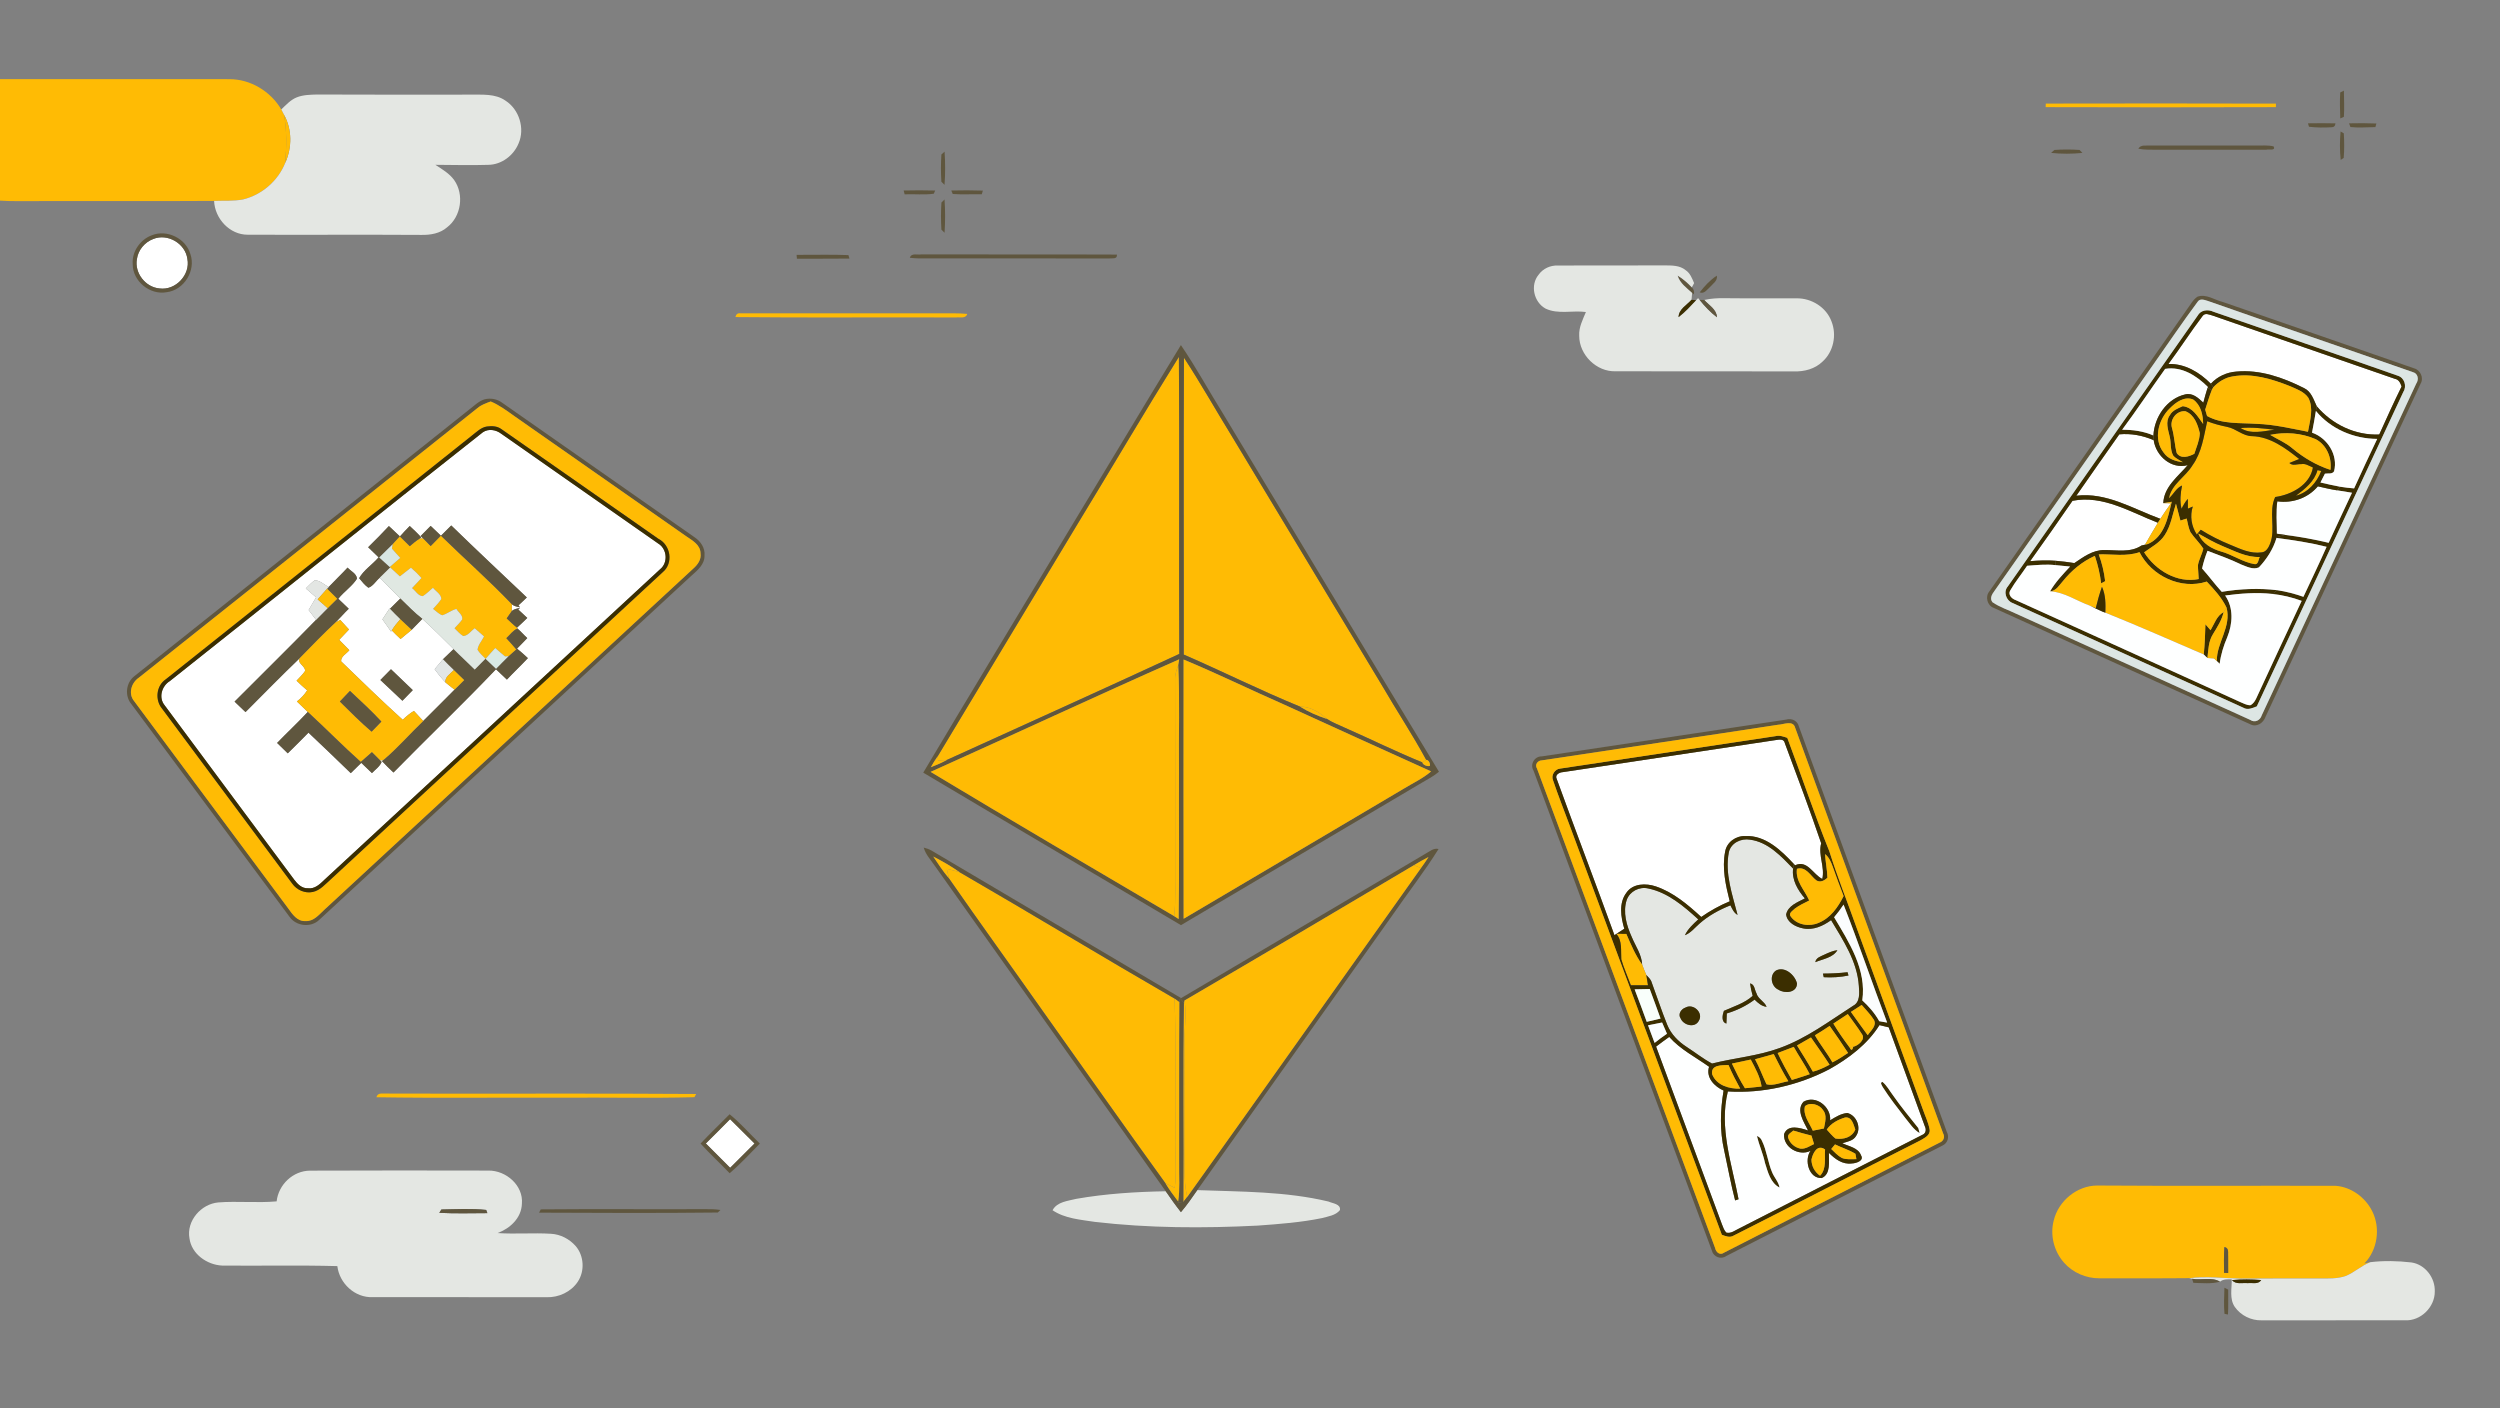 <svg width="1440" height="811" viewBox="0 0 1440 811" fill="none" xmlns="http://www.w3.org/2000/svg">
<rect x="0" y="0" width="1440" height="811" fill="#808080" stroke="none"/>
<g clip-path="url(#clip0_1990_4316)">
<path d="M88.267 137.667C96.56 134.24 106.813 140.307 107.933 149.16C109.747 158.293 101.08 167.44 91.867 166.147C83.787 165.44 77.387 157.253 78.867 149.227C79.56 144.027 83.373 139.48 88.267 137.667Z" fill="white"/>
<path d="M1268.69 182C1270.17 179.973 1272.51 181.253 1274.44 181.76C1309.41 193.987 1344.47 206.013 1379.45 218.2C1381.76 218.6 1382.63 220.64 1383.32 222.64C1378.81 231.747 1374.63 241.013 1370.45 250.267C1356.64 250.893 1343.29 244.427 1334.44 233.987C1332.61 230.16 1331.33 225.533 1327.16 223.56C1315.13 217.48 1301.69 212.72 1288.03 214.04C1282.49 214.467 1277.2 216.907 1273.45 221.013C1266.95 214.48 1258.56 209.36 1249.01 209.653C1255.75 200.56 1261.87 191.013 1268.69 182Z" fill="white"/>
<path d="M278.12 248.987C281.4 246.76 285.707 247.534 288.707 249.827C318.8 270.947 349 291.934 379.094 313.054C384.307 316.134 384.947 324.214 380.134 327.961C315.72 387.614 251.214 447.187 186.787 506.814C184.24 509.307 181.254 512.161 177.36 511.627C173.894 511.827 171.32 509.174 169.414 506.627C144.627 473.161 119.654 439.827 94.894 406.334C91.174 401.894 93.12 395.147 97.84 392.294C157.987 344.601 217.84 296.494 278.12 248.987ZM254 308.587L253.934 308.534C251.987 306.64 250.027 304.774 248.054 302.92C246.147 304.88 244.227 306.827 242.294 308.747C242.667 309.107 243.427 309.84 243.814 310.2L242.614 310.094L241.494 310.361L242.654 309.56C240.574 307.227 238.294 305.094 236 302.974C234.08 304.947 232.174 306.934 230.36 309L230.334 308.96C228.187 307.014 226.094 305.014 224 303.014C220.107 307.174 216.12 311.241 212.054 315.214C214.067 317.147 216.08 319.067 218.08 321.027C214.56 325.174 209.48 328.334 206.867 333.04C208.467 335.014 210.08 337.04 212.174 338.534C214.907 337.667 216.547 334.56 218.774 332.747C222.72 336.734 226.587 340.8 230.574 344.747C228.574 346.707 226.587 348.694 224.6 350.681L224.387 350.454C222.974 352.534 221.6 354.627 220.267 356.761C221.974 359.081 223.64 361.427 225.24 363.827L225.68 363.107C227.28 364.827 229.014 366.441 230.734 368.054C232.867 366.347 234.987 364.587 237.08 362.814C239.174 360.734 241.24 358.614 243.267 356.467C249.414 362.081 255.347 367.974 261.267 373.867C259.24 375.84 257.2 377.814 255.134 379.761C253.507 381.641 251.92 383.534 250.347 385.467C252.227 388.094 254.294 390.6 256.48 392.987C258.2 394.454 260.014 395.854 261.814 397.24C255.854 403.294 249.8 409.267 243.774 415.281C242.014 413.334 240.227 411.414 238.427 409.507C236.04 410.881 233.947 412.681 231.974 414.601C219.894 403.641 208.174 392.281 196.48 380.921C196.28 378.027 199.654 376.534 201.227 374.494C199.294 372.494 197.347 370.507 195.374 368.547C197.254 366.561 199.134 364.574 201.027 362.587C199.334 360.761 197.627 358.934 195.96 357.08C195.32 357.427 194.027 358.107 193.374 358.44C195.92 355.894 198.267 353.147 200.88 350.641C198.867 348.721 196.854 346.787 194.84 344.881C198.147 340.761 202.814 337.72 205.64 333.307C205.32 330.28 202.014 329.014 200.214 326.934C196.68 330.774 192.867 334.334 189.294 338.134C186.72 336.721 184.374 334.4 181.347 334.187C179.454 335.587 177.814 337.28 176.134 338.934C178.12 340.627 180.094 342.334 182.067 344.054C180.64 346.494 179.2 348.934 177.774 351.374C179.2 353.254 180.64 355.134 182.067 357.027C166.574 372.894 150.76 388.441 135.107 404.134C137.214 406.134 139.307 408.147 141.414 410.161C151.894 399.68 162.24 389.054 172.96 378.801C170.36 381.854 176.2 383.614 175.667 386.574C174.28 388.6 172.467 390.281 170.814 392.081C172.8 394.001 174.827 395.867 176.934 397.654C175.347 400.12 173.334 402.254 171.014 404.041C173.107 406.041 175.174 408.081 177.28 410.081C171.574 416.201 165.44 421.921 159.614 427.934C161.68 429.894 163.72 431.894 165.747 433.921C169.787 430.001 173.734 426.001 177.68 422.001C185.827 429.747 194 437.467 202.04 445.334C204.094 443.387 206.12 441.414 208.094 439.4C210.12 441.374 212.174 443.334 214.24 445.294C216.174 443.254 218.72 441.574 219.814 438.894C219.587 438.654 219.12 438.174 218.894 437.934L220.04 437.907L221.08 437.521L220 438.374C222.094 440.681 224.387 442.801 226.64 444.974C246.187 425.027 266.4 405.707 285.68 385.494C287.787 387.467 289.88 389.454 291.974 391.454C295.907 387.24 300.12 383.307 304.054 379.081C302 377.227 299.987 375.307 297.814 373.601C299.84 371.641 301.734 369.547 303.707 367.534C301.747 365.76 300.04 363.721 298.04 362.014L297.814 361.521C299.867 359.747 301.747 357.787 303.72 355.934C301.987 354.307 300.254 352.667 298.507 351.08L299.534 350.12C297.88 350.547 296.094 350.774 294.787 351.987C294.8 350.987 294.8 349.001 294.814 348.001C296.094 349.227 297.867 349.441 299.52 349.841L298.64 348.681C300.24 347.174 301.854 345.667 303.454 344.147C288.92 330.347 274.28 316.64 259.92 302.667C257.92 304.627 255.947 306.587 254 308.587ZM219.094 391.681C223.387 395.601 227.507 399.694 231.787 403.641C233.76 401.574 235.747 399.534 237.76 397.507C233.534 393.534 229.4 389.467 225.2 385.48C223.16 387.547 221.12 389.601 219.094 391.681Z" fill="white"/>
<path d="M1195.96 285.533C1204.13 273.693 1212.45 261.973 1220.71 250.187C1227.48 249.547 1234.28 250.827 1240.52 253.547C1241.84 262.653 1250.67 270.453 1260.13 267.933C1254.51 274.48 1246.41 280.413 1246.05 289.813C1247.16 289.827 1249.37 289.867 1250.48 289.893C1248.36 292.827 1246.32 295.8 1244.37 298.84C1228.67 293.133 1213.4 283.413 1195.96 285.533Z" fill="white"/>
<path d="M1193.75 288.467C1211.32 285 1227.21 295.014 1242.95 301.107C1240.36 305.254 1238 309.534 1235.51 313.734C1235 313.854 1234.01 314.094 1233.51 314.214C1227.05 318.534 1219.23 316.747 1211.99 316.827C1205.44 316.76 1200 320.854 1194.83 324.334C1191.16 323.76 1187.48 323.267 1183.8 322.987C1178.99 322.614 1174.15 322.84 1169.36 323.227C1177.6 311.72 1185.72 300.12 1193.75 288.467Z" fill="white"/>
<path d="M900.187 444.746C941.067 438.573 981.947 432.48 1022.83 426.28C1024.84 425.986 1027.59 425.386 1028.09 428.146C1035.23 447.253 1042.44 466.426 1048.99 485.72C1047.17 492.666 1051.23 499.386 1049.64 506.266C1044.32 503.693 1041.04 495.08 1033.95 498.413L1033.29 497.68C1025.95 489.813 1016.87 481.026 1005.29 481.56C999.853 481.346 994.547 485.12 993.667 490.613C991.787 500.133 994 509.906 996.32 519.146C990.547 521.546 985.053 524.6 979.92 528.173C972.173 521.066 963.853 513.973 953.72 510.56C948.08 508.666 940.573 508.786 936.853 514.16C932.293 520.173 933.627 528.24 935.587 534.973C934.04 535.92 932.507 536.893 931.013 537.92C930.747 538.093 930.2 538.466 929.92 538.653C919.04 508.613 907.6 478.773 896.707 448.76C895.44 446.346 898.133 444.866 900.187 444.746Z" fill="white"/>
<path d="M406.56 658.64C411.227 654 415.907 649.36 420.52 644.653C425.253 649.267 429.88 654.013 434.6 658.653C429.893 663.293 425.253 668 420.56 672.653C415.92 667.947 411.24 663.28 406.56 658.64Z" fill="white"/>
<path d="M0 45.573C44.013 45.586 88.027 45.533 132.04 45.6C144.253 45.533 155.867 52.6 162.013 63.04C162.587 64.026 163.12 65.04 163.6 66.08C165.28 75.213 165.013 84.56 164.307 93.786C160.173 104.16 150.867 112.213 140.027 114.866C134.52 115.92 128.893 115.506 123.32 115.72C85.787 115.973 48.253 115.72 10.707 115.853C7.147 115.853 3.56 115.84 0 115.56V45.573Z" fill="#FFBB04"/>
<path d="M620.12 302.733C639.84 270.387 659 237.68 679.04 205.533C679.493 262.56 678.973 319.613 679.28 376.653C634.827 397.253 590.147 417.373 545.547 437.653C543.8 437.853 542.08 438.027 540.347 438.12C540.28 437.493 540.173 436.24 540.12 435.613C566.707 391.28 593.493 347.053 620.12 302.733Z" fill="#FFBB04"/>
<path d="M681.96 206.026C691.693 220.906 700.4 236.44 709.733 251.573C738.453 299.306 767.24 346.986 795.973 394.72C804.32 409.12 813.56 423.026 821.493 437.666C820.933 438.026 819.813 438.76 819.267 439.12C804.053 432.973 789.347 425.613 774.32 419.04C770.973 417.44 767.44 416.186 764.36 414.133C759.947 410.266 754.827 406.973 748.747 406.973C726.16 397.746 704.24 386.746 681.827 377.026C681.933 320.026 681.627 263.026 681.96 206.026Z" fill="#FFBB04"/>
<path d="M1271.35 242.64C1275.05 244.08 1278.89 245.093 1282.8 245.88C1287.92 246.84 1291.87 251.24 1297.25 251.226C1307.71 251.573 1316.48 258.133 1324.35 264.386C1322.44 265.106 1320.53 265.88 1318.68 266.68C1320.52 268.56 1323.27 267.186 1325.56 267.333C1328 266.84 1330.09 268.426 1332.25 269.293C1330.47 279.373 1319.87 284.96 1310.51 286.28C1306.53 294.786 1310.93 304.48 1307.6 313.12C1306.72 315.346 1305.31 318.013 1302.63 318.173C1296.33 319.093 1290.45 316.2 1284.81 313.866C1278.85 311.453 1273.08 308.56 1267.64 305.133C1267.07 305.813 1265.93 307.186 1265.36 307.866C1262.23 303.08 1261.31 297.24 1263.04 291.76C1262.35 292.066 1260.95 292.666 1260.25 292.973C1260.25 291.093 1260.24 289.213 1260.21 287.346C1258.67 289.026 1257.57 291.026 1256.56 293.04C1255.49 288.586 1255.97 284.08 1256.87 279.653C1253.47 281.066 1251.99 284.746 1249.28 287.04C1250.71 278.88 1258.87 274.706 1262.88 268C1268.24 260.573 1269.4 251.333 1271.35 242.64Z" fill="#FFBB04"/>
<path d="M545.36 500.439C547.84 501.053 550.307 501.666 552.76 502.399C594.173 526.373 635.12 551.226 676.547 575.173C677.507 601.679 676.813 628.213 677.013 654.733C676.693 664.546 677.88 674.399 676.653 684.186C674.853 683.346 673.067 682.506 671.32 681.599C647.64 648.906 624.467 615.799 601.027 582.906C582.92 557.186 564.48 531.679 546.533 505.853C546.093 504.053 545.72 502.253 545.36 500.439Z" fill="#FFBB04"/>
<path d="M1182.96 702.959C1185.65 691.733 1196.36 682.893 1208 682.866C1253.75 683.2 1299.52 682.906 1345.27 683.026C1354.23 683.653 1362.37 689.626 1366.36 697.586C1371.29 707.28 1369.52 719.96 1361.85 727.773L1365.31 727.013C1360.16 728.96 1356.13 732.986 1351.01 735C1346.19 736.64 1341.01 736.386 1336.01 736.413C1320.91 736.293 1305.79 736.466 1290.69 736.493C1280.77 736.24 1270.85 735.053 1260.96 736.213C1243.76 736.413 1226.56 736.239 1209.37 736.306C1201.61 736.373 1193.88 733.066 1188.79 727.2C1183.07 720.706 1180.72 711.359 1182.96 702.959ZM1281.24 718.306C1280.92 723.239 1280.97 728.186 1281.05 733.146C1281.65 733.173 1282.84 733.226 1283.43 733.253C1283.37 730.16 1283.4 727.08 1283.41 724C1283.17 721.893 1284.2 718.799 1281.24 718.306Z" fill="#FFBB04"/>
<path d="M1347.97 53.254C1348.51 52.987 1349.56 52.467 1350.08 52.2C1350.16 57.227 1350.39 62.267 1350.08 67.28C1349.56 67.52 1348.51 67.987 1347.99 68.227C1347.84 63.24 1347.65 58.24 1347.97 53.254Z" fill="#5F563E"/>
<path d="M1329.39 71.027C1334.67 70.947 1339.95 70.92 1345.23 71.053C1345.11 72.56 1344.32 73.32 1342.89 73.307C1338.59 73.547 1334.24 73.533 1329.97 73.013C1329.83 72.52 1329.53 71.52 1329.39 71.027Z" fill="#5F563E"/>
<path d="M1353.04 71.04C1358.29 70.92 1363.55 70.907 1368.8 71.133C1368.67 71.653 1368.37 72.694 1368.23 73.213C1363.43 73.24 1358.61 73.72 1353.84 73.174C1353.64 72.64 1353.24 71.573 1353.04 71.04Z" fill="#5F563E"/>
<path d="M1348.17 75.707C1348.64 75.987 1349.57 76.547 1350.04 76.827C1350.31 81.52 1350.37 86.28 1349.97 90.974C1349.55 91.254 1348.68 91.814 1348.24 92.107C1347.65 86.654 1347.69 81.16 1348.17 75.707Z" fill="#5F563E"/>
<path d="M542.253 88.973C542.707 88.56 543.627 87.747 544.08 87.347C544.493 93.707 544.52 100.107 544.053 106.48C543.6 106.027 542.68 105.12 542.227 104.667C541.907 99.453 541.893 94.173 542.253 88.973Z" fill="#5F563E"/>
<path d="M520.493 109.733C526.56 109.6 532.613 109.573 538.68 109.747C538.48 110.2 538.067 111.133 537.853 111.587C532.32 112.36 526.653 111.693 521.08 111.933C520.933 111.387 520.64 110.28 520.493 109.733Z" fill="#5F563E"/>
<path d="M547.933 109.733C554 109.6 560.067 109.573 566.133 109.787C565.973 110.32 565.653 111.373 565.493 111.907C559.92 111.773 554.333 112.16 548.773 111.733C548.56 111.227 548.147 110.227 547.933 109.733Z" fill="#5F563E"/>
<path d="M966.293 158.733C969.36 160.56 972.053 162.933 974.493 165.52C975.627 166.6 976.013 167.96 975.667 169.6L974.653 168.733C971.453 165.787 967.587 163.12 966.293 158.733Z" fill="#5F563E"/>
<path d="M1281.27 741.72C1281.81 742 1282.91 742.546 1283.45 742.826C1283.36 747.6 1283.61 752.4 1283.32 757.173C1282.81 757.08 1281.81 756.866 1281.31 756.76C1280.81 751.773 1281.16 746.733 1281.27 741.72Z" fill="#5F563E"/>
<path d="M170.92 56.08C174.64 54.6 178.72 54.547 182.666 54.44C212.013 54.6 241.346 54.507 270.68 54.507C277.586 54.6 285.28 53.787 291.24 58.027C299.093 63.12 302.466 74.054 298.68 82.654C295.826 89.614 288.893 94.854 281.266 94.947C271.106 95.28 260.946 94.974 250.786 94.934C254.68 97.494 258.88 99.907 261.64 103.774C267.453 112.067 265.64 124.694 257.573 130.894C253.506 134.48 247.933 135.414 242.68 135.307C209.373 135.094 176.053 135.334 142.746 135.2C132.293 135.28 123.733 125.92 123.32 115.72C128.893 115.507 134.52 115.92 140.026 114.867C150.866 112.214 160.173 104.16 164.306 93.787C168.266 85 168.293 74.587 163.6 66.08C163.12 65.04 162.586 64.027 162.013 63.04C164.746 60.454 167.36 57.507 170.92 56.08Z" fill="#E4E7E3"/>
<path d="M886.24 158.241C888.746 154.681 893.053 152.761 897.373 152.934C917.8 152.827 938.24 153.014 958.68 152.867C962.853 152.907 967.52 152.761 970.92 155.614C973.533 157.334 974.64 160.334 975.8 163.094C975.466 163.707 974.826 164.921 974.493 165.521C972.053 162.934 969.36 160.561 966.293 158.734C967.586 163.121 971.453 165.787 974.653 168.734C974.573 169.721 974.4 171.694 974.32 172.681C971.573 175.747 966.96 178.054 966.84 182.667C970.573 179.827 973.733 176.307 976.946 172.907C977.24 172.614 977.813 172.001 978.106 171.707L978.96 172.734C981.906 176.414 985.186 179.894 988.973 182.747C988.813 178.254 984.36 175.787 981.626 172.774C985.466 171.934 989.426 171.667 993.373 171.761C1007.16 171.934 1020.95 171.761 1034.75 171.841C1043.35 171.667 1051.96 176.961 1054.95 185.161C1058.07 192.987 1056.09 202.667 1049.73 208.321C1045.41 212.521 1039.25 214.121 1033.36 213.921C999.133 213.814 964.893 213.974 930.653 213.854C919.6 214.281 909.586 204.374 909.626 193.387C909.346 188.507 911.68 184.094 913.48 179.721C905.786 178.654 897.44 181.201 890.24 177.747C883.48 174.067 881.24 164.241 886.24 158.241Z" fill="#E4E7E3"/>
<path d="M995.827 490.854C997.013 485.494 1002.91 482.748 1008.03 483.654C1018.41 485.014 1025.91 493.174 1032.83 500.308C1031.96 506.814 1035.55 512.734 1039.59 517.481C1035.48 519.668 1029.91 521.614 1028.81 526.721C1029.35 531.414 1034.39 533.948 1038.57 534.748C1044.4 535.974 1050.09 533.361 1054.71 530.014C1061.76 541.788 1069.8 553.881 1070.71 568.001C1070.97 571.908 1071.53 577.268 1067.35 579.361C1053.69 588.148 1040.51 598.134 1025.08 603.668C1012.51 608.281 999.053 609.334 986.133 612.601C980.987 609.868 976.44 606.214 971.573 603.068C966.747 599.961 962.493 595.694 960.333 590.308C957.067 582.254 954.387 573.988 951.36 565.841C950.867 564.081 949.44 562.868 948.267 561.574C947.413 559.614 946.627 557.641 945.893 555.641C945.613 549.814 942.067 545.001 939.92 539.774C936.907 533.161 934.653 525.454 937.013 518.281C938.827 513.361 944.293 510.561 949.387 511.761C960.747 514.108 969.853 521.961 978.2 529.561C975.267 532.281 972.24 535.041 970.493 538.694C973.88 537.401 976.107 534.441 978.76 532.134C983.987 527.454 990.227 524.054 996.733 521.481C997.773 523.534 998.707 525.801 1000.84 526.988C997.827 515.254 993.413 503.134 995.827 490.854ZM1050.8 549.894C1048.73 550.908 1046.04 551.588 1045.61 554.214C1049.96 552.388 1055.77 551.668 1058.35 547.294C1055.67 547.641 1053.21 548.774 1050.8 549.894ZM1023 559.014C1019 561.681 1020.17 568.241 1024.41 570.081C1028.01 572.441 1034.99 571.908 1035.07 566.481C1033.91 561.614 1028.04 556.414 1023 559.014ZM1050.01 560.788C1050.13 561.308 1050.36 562.348 1050.48 562.868C1055.25 563.148 1060.03 562.854 1064.72 561.908C1064.59 561.441 1064.32 560.481 1064.19 560.001C1059.48 560.548 1054.75 560.774 1050.01 560.788ZM1008.03 566.441C1008.36 568.868 1008.88 571.254 1009.55 573.614C1004.8 577.894 998.64 579.708 992.96 582.254C992.12 584.561 991.28 588.668 994.413 589.574C994.493 587.628 994.573 585.668 994.64 583.734C1000.4 582.028 1005.84 579.388 1010.65 575.788C1012.6 577.708 1014.71 579.641 1017.57 579.921C1016.32 576.788 1012.61 575.454 1011.71 572.121C1010.61 570.134 1010.73 566.974 1008.03 566.441ZM970.92 580.321C968.44 581.121 966.307 584.108 968.04 586.574C969.693 590.614 976.32 592.348 978.547 587.921C981.307 583.374 975.387 577.854 970.92 580.321Z" fill="#E4E7E3"/>
<path d="M159.333 691.987C160.427 682.307 168.787 674.321 178.64 674.294C212.867 674.121 247.093 674.201 281.32 674.254C291.453 674.107 301.547 682.774 300.613 693.361C300.347 701.547 293.867 707.534 286.627 710.241C296.867 710.947 307.133 710.014 317.373 710.654C322.827 710.947 328.027 713.667 331.613 717.761C336.4 723.321 336.893 732.054 332.867 738.174C328.987 744.134 321.8 747.441 314.76 747.201C281.387 747.107 248.013 747.214 214.64 747.161C204.413 747.547 195.52 739.281 194.307 729.281C172.2 728.667 150.067 729.187 127.96 728.974C119.253 728.561 110.32 722.334 109.133 713.281C107.307 703.214 115.827 693.494 125.72 692.601C136.907 691.734 148.147 693.001 159.333 691.987ZM254.253 696.654C253.947 697.134 253.333 698.107 253.027 698.587C262.253 699.107 271.493 698.787 280.733 698.774L280.04 696.921C271.52 695.974 262.813 696.507 254.253 696.654Z" fill="#E4E7E3"/>
<path d="M620.013 690.52C636.973 687.56 654.253 686.467 671.467 686.174C674.267 690.254 677.133 694.307 680.213 698.2C683.64 694.187 686.64 689.84 689.64 685.507C714.88 686.454 740.507 686.174 765.227 692.094C767.6 693.2 772.4 693.467 771.8 697.027C769.307 700.107 765.04 700.627 761.44 701.627C749.267 704.12 736.827 705.054 724.453 705.947C693.173 707.534 661.72 707.427 630.587 703.8C622.293 702.507 613.427 701.92 606.267 697.094C608.92 692.16 615.147 691.76 620.013 690.52Z" fill="#E4E7E3"/>
<path d="M1365.31 727.014C1373.15 726.067 1381.15 726.254 1388.99 727.174C1396.95 728.334 1402.76 736.094 1402.43 743.987C1402.47 752.907 1394.28 761 1385.29 760.48C1357.76 760.52 1330.23 760.507 1302.71 760.507C1296.69 760.68 1290.71 757.734 1287.27 752.827C1284.03 748.147 1285.59 742.2 1285.47 736.92C1283.12 736.867 1280.64 736.68 1278.73 738.254C1273.88 735.36 1267.93 737.534 1262.63 736.574C1262.2 736.494 1261.37 736.307 1260.96 736.214C1270.85 735.054 1280.77 736.24 1290.69 736.494C1305.79 736.467 1320.91 736.294 1336.01 736.414C1341.01 736.387 1346.19 736.64 1351.01 735C1356.13 732.987 1360.16 728.96 1365.31 727.014ZM1285.64 737.334C1287.89 740.054 1291.63 738.76 1294.67 739.094C1297.29 738.774 1300.71 740 1302.48 737.307C1296.88 736.88 1291.23 736.774 1285.64 737.334Z" fill="#E4E7E3"/>
<path d="M1178.39 59.666C1222.57 59.587 1266.76 59.547 1310.95 59.693L1310.92 61.72C1266.71 61.853 1222.49 61.867 1178.28 61.72L1178.39 59.666Z" fill="#FFBB04"/>
<path d="M163.6 66.08C168.293 74.587 168.267 85 164.307 93.787C165.013 84.56 165.28 75.213 163.6 66.08Z" fill="#FFBB04"/>
<path d="M1290.56 246.547C1297.07 245.947 1303.59 246.76 1310.05 247.52C1303.61 248.36 1296.47 250.347 1290.56 246.547Z" fill="#FFBB04"/>
<path d="M1334.87 270.8C1335.41 270.92 1336.51 271.146 1337.05 271.266C1334.56 277.853 1329.44 283.68 1322.47 285.533C1327.64 281.653 1333.09 277.346 1334.87 270.8Z" fill="#FFBB04"/>
<path d="M681.933 577.546L682.227 576.333C683.627 583.733 682.24 591.24 682.333 598.693C682.427 618.693 682.333 638.693 682.373 658.693C682.507 668.946 681.453 679.333 683.853 689.426C683.107 690.386 682.347 691.346 681.6 692.32C681.88 654.066 681.227 615.8 681.933 577.546Z" fill="#FFBB04"/>
<path d="M1231.68 85.667C1233.12 83.067 1236.28 84.067 1238.67 83.813C1259.11 83.867 1279.53 83.853 1299.97 83.827C1303.16 83.893 1306.44 83.533 1309.59 84.32C1311.04 87.067 1306.67 85.787 1305.4 86.24C1282.73 86.2 1260.07 86.227 1237.4 86.227C1235.47 86.2 1233.56 86.013 1231.68 85.667Z" fill="#5F563E"/>
<path d="M87.347 135.547C96.133 131.96 107.013 137.253 109.667 146.347C112.987 155.867 105.987 167.133 95.96 168.32C86.333 170.08 76.36 161.947 76.44 152.12C75.893 144.96 80.72 138.04 87.347 135.547ZM88.267 137.667C83.373 139.48 79.56 144.027 78.867 149.227C77.387 157.253 83.787 165.44 91.867 166.147C101.08 167.44 109.747 158.293 107.933 149.16C106.813 140.307 96.56 134.24 88.267 137.667Z" fill="#5F563E"/>
<path d="M219.093 391.68C221.12 389.6 223.16 387.546 225.2 385.479C229.4 389.466 233.533 393.533 237.76 397.506C235.747 399.533 233.76 401.573 231.787 403.64C227.507 399.693 223.387 395.6 219.093 391.68Z" fill="#5F563E"/>
<path d="M311.48 696.6C342.747 696.306 374.053 696.6 405.333 696.466C408.547 696.426 411.787 696.44 414.987 696.933L413.453 698.413C379.16 698.8 344.813 698.666 310.507 698.493C310.747 698.013 311.24 697.08 311.48 696.6Z" fill="#5F563E"/>
<path d="M1183.31 86.373C1188.11 86.027 1193 86.027 1197.83 86.373C1198.24 86.8 1199.05 87.653 1199.47 88.08C1193.48 88.693 1187.41 88.707 1181.44 88.067C1181.91 87.64 1182.84 86.787 1183.31 86.373Z" fill="#5F563E"/>
<path d="M212.053 315.214C216.12 311.24 220.107 307.174 224 303.014C226.093 305.014 228.187 307.014 230.333 308.96C228.933 310.494 227.533 312.014 226.147 313.534C223.627 316.107 220.973 318.547 218.453 321.107C220.44 322.947 222.453 324.787 224.493 326.587C224.56 326.654 224.707 326.787 224.773 326.854C222.76 328.8 220.747 330.76 218.773 332.747C216.547 334.56 214.907 337.667 212.173 338.534C210.08 337.04 208.467 335.014 206.867 333.04C209.48 328.334 214.56 325.174 218.08 321.027C216.08 319.067 214.067 317.147 212.053 315.214Z" fill="#5F563E"/>
<path d="M542.267 116.667C542.72 116.227 543.6 115.333 544.053 114.88C544.493 121.253 544.48 127.667 544.067 134.053C543.613 133.613 542.707 132.747 542.253 132.307C541.933 127.12 541.92 121.853 542.267 116.667Z" fill="#5F563E"/>
<path d="M979.013 168.413C981.84 164.773 985 161.307 988.893 158.773C989.48 161.667 986.707 163.307 985.08 165.2C983.307 166.707 981.76 169.467 979.013 168.413Z" fill="#5F563E"/>
<path d="M978.96 172.733C979.627 172.747 980.96 172.76 981.627 172.773C984.36 175.787 988.813 178.253 988.973 182.747C985.187 179.893 981.907 176.413 978.96 172.733Z" fill="#5F563E"/>
<path d="M1265.8 181.88C1267.63 178.493 1271.77 178.053 1275 179.587C1310.41 191.893 1345.88 204.013 1381.24 216.44C1384.99 217.627 1386.41 222.44 1384.35 225.68C1356.19 286.067 1328.11 346.493 1299.92 406.867C1297.48 407.813 1294.72 409.16 1292.21 407.667C1247.85 387.547 1203.49 367.44 1159.15 347.293C1155.53 345.893 1153.79 340.867 1156.49 337.813C1192.87 285.8 1229.36 233.853 1265.8 181.88ZM1268.69 182C1261.87 191.013 1255.75 200.56 1249.01 209.653C1258.56 209.36 1266.95 214.48 1273.45 221.013L1274.84 223.08C1274.64 223.467 1274.23 224.24 1274.01 224.627L1271.53 223.48L1271.72 222.867C1265.23 216.427 1256.72 210.88 1247.13 212.48C1238.8 224.12 1230.88 236.053 1222.35 247.533C1228.49 247.507 1234.71 248.333 1240.37 250.853C1240.4 251.52 1240.48 252.867 1240.52 253.547C1234.28 250.827 1227.48 249.547 1220.71 250.187C1212.45 261.973 1204.13 273.693 1195.96 285.533C1213.4 283.413 1228.67 293.133 1244.37 298.84C1244.01 299.4 1243.31 300.533 1242.95 301.107C1227.21 295.013 1211.32 285 1193.75 288.467C1185.72 300.12 1177.6 311.72 1169.36 323.227C1174.15 322.84 1178.99 322.613 1183.8 322.987L1183.93 325.507C1178.49 324.893 1173.04 325.48 1167.61 325.893C1164.45 330.68 1160.76 335.133 1157.89 340.12C1156.44 342.533 1158.8 344.92 1161 345.64C1204.08 365.2 1247.21 384.68 1290.25 404.32C1292.16 405.093 1294.03 406.213 1296.17 406.227C1297.92 405.4 1298.93 403.72 1299.71 402.027C1308.32 383.36 1317.03 364.707 1325.76 346.093C1320.32 344.08 1314.64 342.733 1308.87 342.107C1309.59 341.573 1311.03 340.493 1311.75 339.96C1316.87 340.72 1321.88 342.04 1326.76 343.773C1331.23 334.173 1335.85 324.653 1340.12 314.96C1330.63 312.587 1320.96 311.093 1311.27 309.867L1311.43 309.413C1312.99 308.96 1314.6 308.52 1316.2 308.093C1324.65 309.147 1333.03 310.68 1341.31 312.653C1345.79 303.053 1350.19 293.4 1354.75 283.827C1351.88 283.387 1349.03 282.947 1346.2 282.44L1347.83 280.347C1350.51 280.813 1353.23 281.067 1355.96 281.32C1360.27 271.76 1364.76 262.293 1369.25 252.813C1355.85 252.747 1342.53 247.147 1333.96 236.707C1334.08 236.027 1334.32 234.667 1334.44 233.987C1343.29 244.427 1356.64 250.893 1370.45 250.267C1374.63 241.013 1378.81 231.747 1383.32 222.64C1382.63 220.64 1381.76 218.6 1379.45 218.2C1344.47 206.013 1309.41 193.987 1274.44 181.76C1272.51 181.253 1270.17 179.973 1268.69 182Z" fill="#3B2E00"/>
<path d="M458.827 146.8C468.787 146.866 478.747 146.533 488.693 146.933C488.84 147.44 489.133 148.44 489.28 148.946C479.2 149.106 469.107 148.933 459.027 149.04C458.973 148.48 458.88 147.36 458.827 146.8Z" fill="#5F563E"/>
<path d="M261.267 373.866C265.24 377.88 269.453 381.653 273.44 385.653C275.507 383.573 277.573 381.48 279.627 379.4L279.707 379.48C281.733 381.373 283.733 383.28 285.72 385.213C288.133 382.813 290.453 380.32 292.907 377.973C294.387 376.653 295.867 375.333 297.347 374.013C297.467 373.92 297.693 373.706 297.813 373.6C299.987 375.306 302 377.226 304.053 379.08C300.12 383.306 295.907 387.24 291.973 391.453C289.88 389.453 287.787 387.466 285.68 385.493C266.4 405.706 246.187 425.026 226.64 444.973C224.387 442.8 222.093 440.68 220 438.373L221.08 437.52C229.16 430.68 236.107 422.586 243.773 415.28C249.8 409.266 255.853 403.293 261.813 397.24C263.653 395.4 265.493 393.56 267.347 391.733C265.387 389.786 263.4 387.88 261.4 385.973C259.267 383.946 257.187 381.866 255.133 379.76C257.2 377.813 259.24 375.84 261.267 373.866Z" fill="#5F563E"/>
<path d="M403.52 658.693C408.96 652.933 414.68 647.439 420.253 641.812C426.56 646.879 431.853 653.093 437.68 658.706C431.947 664.466 426.48 670.519 420.267 675.773C414.747 670.013 408.867 664.613 403.52 658.693ZM406.56 658.639C411.24 663.279 415.92 667.946 420.56 672.653C425.253 667.999 429.893 663.293 434.6 658.653C429.88 654.013 425.253 649.266 420.52 644.653C415.907 649.359 411.227 653.999 406.56 658.639Z" fill="#5F563E"/>
<path d="M524.053 148.48C524.987 145.52 528.413 146.933 530.64 146.533C568.227 146.653 605.8 146.467 643.373 146.64C643.6 149.6 640.413 148.587 638.747 148.88C602.267 148.8 565.787 148.867 529.32 148.853C527.547 148.813 525.8 148.693 524.053 148.48Z" fill="#5F563E"/>
<path d="M189.293 338.134C192.867 334.334 196.68 330.774 200.213 326.934C202.013 329.014 205.32 330.28 205.64 333.307C202.813 337.72 198.147 340.76 194.84 344.88C196.853 346.787 198.867 348.72 200.88 350.64C198.267 353.147 195.92 355.894 193.373 358.44C186.36 365.014 179.667 371.92 172.96 378.8C162.24 389.054 151.893 399.68 141.413 410.16C139.307 408.147 137.213 406.134 135.107 404.134C150.76 388.44 166.573 372.894 182.067 357.027C184.293 354.787 186.507 352.534 188.733 350.294C190.533 348.48 192.373 346.68 194.213 344.894C192.28 342.96 190.333 341.04 188.387 339.12L189.293 338.134Z" fill="#5F563E"/>
<path d="M1265.69 170.92C1270.65 169.053 1275.63 172.827 1280.44 173.973C1317.09 186.72 1353.8 199.333 1390.44 212.133C1394.12 213.053 1396.25 217.613 1394.29 220.947C1364.57 284.947 1334.68 348.88 1304.95 412.88C1303.76 416.387 1299.81 419.107 1296.2 417.2C1246.91 394.907 1197.65 372.533 1148.41 350.16C1144.61 348.8 1143.32 343.68 1145.88 340.613C1183.75 286.467 1221.77 232.44 1259.64 178.293C1261.56 175.787 1263 172.72 1265.69 170.92ZM1265.87 173.787C1256.92 185.813 1248.55 198.32 1239.88 210.56C1209.44 253.893 1179.11 297.293 1148.65 340.6C1147.28 342.373 1145.99 344.827 1147.67 346.88C1151.85 349.773 1156.79 351.307 1161.35 353.533C1206.27 373.92 1251.19 394.32 1296.15 414.667C1298.81 416.507 1301.89 414.933 1302.77 412.013C1332.43 348.333 1362.15 284.667 1391.75 220.96C1393.41 218.573 1392.81 215.053 1389.75 214.333C1350.57 200.587 1311.25 187.227 1272.08 173.467C1270.12 172.893 1267.33 171.573 1265.87 173.787Z" fill="#5F563E"/>
<path d="M970.92 580.321C975.387 577.854 981.307 583.374 978.547 587.921C976.32 592.347 969.693 590.614 968.04 586.574C966.307 584.107 968.44 581.121 970.92 580.321Z" fill="#3B2E00"/>
<path d="M966.84 182.666C966.96 178.053 971.573 175.746 974.32 172.68L976.947 172.906C973.733 176.306 970.573 179.826 966.84 182.666Z" fill="#3B2E00"/>
<path d="M993.667 490.613C994.547 485.119 999.853 481.346 1005.29 481.559C1016.87 481.026 1025.95 489.813 1033.29 497.679C1033.17 498.333 1032.93 499.653 1032.83 500.306C1025.91 493.173 1018.41 485.013 1008.03 483.653C1002.91 482.746 997.013 485.493 995.827 490.853C993.413 503.133 997.827 515.253 1000.84 526.986C998.707 525.799 997.773 523.533 996.733 521.479C990.227 524.053 983.987 527.453 978.76 532.133C976.107 534.439 973.88 537.399 970.493 538.693C972.24 535.039 975.267 532.279 978.2 529.559C969.853 521.959 960.747 514.106 949.387 511.759C944.293 510.559 938.827 513.359 937.013 518.279C934.653 525.453 936.907 533.159 939.92 539.773C942.067 544.999 945.613 549.813 945.893 555.639C941.96 550.226 939.413 544.026 936.76 537.933C934.84 537.959 932.907 537.946 931.013 537.919C932.507 536.893 934.04 535.919 935.587 534.973C933.627 528.239 932.293 520.173 936.853 514.159C940.573 508.786 948.08 508.666 953.72 510.559C963.853 513.973 972.173 521.066 979.92 528.173C985.053 524.599 990.547 521.546 996.32 519.146C994 509.906 991.787 500.133 993.667 490.613Z" fill="#3B2E00"/>
<path d="M1050.8 549.893C1053.21 548.773 1055.67 547.64 1058.35 547.293C1055.77 551.666 1049.96 552.386 1045.61 554.213C1046.04 551.586 1048.73 550.906 1050.8 549.893Z" fill="#3B2E00"/>
<path d="M1084.28 623.146C1086.87 625.253 1088.39 628.307 1090.4 630.933C1094.91 637.467 1100.03 643.546 1104.95 649.773C1105.13 650.506 1105.52 651.947 1105.71 652.68C1102.16 650.613 1100 647.04 1097.44 643.973C1092.93 638.133 1088.36 632.32 1084.4 626.093C1084.09 625.253 1082.59 623.6 1084.28 623.146Z" fill="#3B2E00"/>
<path d="M1011.97 654.333C1013.31 654.786 1014.25 655.653 1014.81 656.946C1017.67 662.72 1018.23 669.28 1020.72 675.2C1021.95 678.24 1024.43 680.72 1025.03 684.04C1019.76 681.4 1018.29 675.013 1016.64 669.866C1015.52 664.546 1013.25 659.586 1011.97 654.333Z" fill="#3B2E00"/>
<path d="M1285.64 737.333C1291.23 736.773 1296.88 736.88 1302.48 737.306C1300.71 740 1297.29 738.773 1294.67 739.093C1291.63 738.76 1287.89 740.053 1285.64 737.333Z" fill="#3B2E00"/>
<path d="M1265.87 173.787C1267.33 171.573 1270.12 172.894 1272.08 173.467C1311.25 187.227 1350.57 200.587 1389.75 214.334C1392.81 215.054 1393.41 218.574 1391.75 220.96C1362.15 284.667 1332.43 348.334 1302.77 412.014C1301.89 414.934 1298.81 416.507 1296.15 414.667C1251.19 394.32 1206.27 373.92 1161.35 353.533C1156.79 351.307 1151.85 349.774 1147.67 346.88C1145.99 344.827 1147.28 342.374 1148.65 340.6C1179.11 297.294 1209.44 253.894 1239.88 210.56C1248.55 198.32 1256.92 185.814 1265.87 173.787ZM1265.8 181.88C1229.36 233.854 1192.87 285.8 1156.49 337.814C1153.79 340.867 1155.53 345.894 1159.15 347.294C1203.49 367.44 1247.85 387.547 1292.21 407.667C1294.72 409.16 1297.48 407.813 1299.92 406.867C1328.11 346.493 1356.19 286.067 1384.35 225.68C1386.41 222.44 1384.99 217.627 1381.24 216.44C1345.88 204.014 1310.41 191.894 1275 179.587C1271.77 178.054 1267.63 178.494 1265.8 181.88Z" fill="#DDE6E4"/>
<path d="M423.627 182.64C423.947 180.947 424.933 180.227 426.573 180.48C464.827 180.52 503.093 180.48 541.347 180.493C546.613 180.507 551.893 180.32 557.147 180.813C556.227 183.787 552.853 182.507 550.64 182.867C508.307 182.653 465.96 183.107 423.627 182.64Z" fill="#FFBB04"/>
<path d="M931.013 537.92C932.907 537.947 934.84 537.96 936.76 537.933C939.413 544.027 941.96 550.227 945.893 555.64C946.627 557.64 947.413 559.613 948.267 561.573C948.507 563.053 949 566.013 949.24 567.493C945.947 567.52 942.667 567.52 939.387 567.52C937.547 562.52 935.333 557.667 933.867 552.56C933.533 547.653 934.56 541.853 931.013 537.92Z" fill="#FFBB04"/>
<path d="M613.373 309.36C635.707 272.533 657.747 235.533 680.2 198.773C688.893 211.507 696.28 225.107 704.427 238.2C745.92 306.96 787.227 375.84 828.84 444.52C825.827 447.067 822.32 448.907 818.933 450.88C772.72 478.253 726.467 505.56 680.227 532.893C630.787 503.533 581.173 474.48 531.787 445.04C558.733 399.667 586.227 354.613 613.373 309.36ZM620.12 302.733C593.493 347.053 566.707 391.28 540.12 435.613C538.667 437.64 537.373 439.747 536.16 441.92C539.373 440.693 542.533 439.307 545.547 437.653C590.147 417.373 634.827 397.253 679.28 376.653C678.973 319.613 679.493 262.56 679.04 205.533C659 237.68 639.84 270.387 620.12 302.733ZM681.96 206.027C681.627 263.027 681.933 320.027 681.827 377.027C704.24 386.747 726.16 397.747 748.747 406.973C753.6 410.053 758.907 412.333 764.36 414.133C767.44 416.187 770.973 417.44 774.32 419.04C789.347 425.613 804.053 432.973 819.267 439.12C819.573 440.613 822.133 441.6 823.573 441.187C823.987 439.84 822.987 437.76 821.493 437.667C813.56 423.027 804.32 409.12 795.973 394.72C767.24 346.987 738.453 299.307 709.733 251.573C700.4 236.44 691.693 220.907 681.96 206.027ZM536.027 444.6C582.587 472.64 629.48 500.133 676.333 527.693C677.173 528.24 678.027 528.813 678.893 529.373C679.347 500.907 678.973 472.44 679.093 443.96C678.827 423.68 679.64 403.347 678.653 383.093C678.8 382.253 679.08 380.6 679.227 379.76C631.307 400.947 583.827 423.133 536.027 444.6ZM681.76 379.893C681.64 429.653 681.747 479.427 681.773 529.2C724.147 504.24 766.453 479.16 808.8 454.133C814.013 450.933 819.653 448.373 824.307 444.32C796.027 431.507 767.733 418.72 739.52 405.787C720.2 397.307 701.24 388 681.76 379.893Z" fill="#5F563E"/>
<path d="M1247.13 212.48C1256.72 210.88 1265.23 216.427 1271.72 222.867L1271.53 223.48C1270.64 226.28 1269.84 229.094 1269.12 231.934C1266.29 229.294 1262.95 226.107 1258.71 227.174C1248.12 229.574 1240.83 240.32 1240.37 250.854C1234.71 248.334 1228.49 247.507 1222.35 247.534C1230.88 236.054 1238.8 224.12 1247.13 212.48Z" fill="#FDFFFF"/>
<path d="M1335.09 280.134C1338.77 280.96 1342.45 281.854 1346.2 282.44C1349.03 282.947 1351.88 283.387 1354.75 283.827C1350.19 293.4 1345.79 303.054 1341.31 312.654C1333.03 310.68 1324.65 309.147 1316.2 308.094C1314.59 307.867 1312.97 307.64 1311.39 307.427C1311.39 301.2 1310.71 294.947 1311.73 288.774C1320.48 289.987 1329.36 286.92 1335.09 280.134Z" fill="#FDFFFF"/>
<path d="M1273.45 221.013C1277.2 216.906 1282.49 214.466 1288.03 214.04C1301.69 212.72 1315.13 217.48 1327.16 223.56C1331.33 225.533 1332.61 230.16 1334.44 233.986C1334.32 234.666 1334.08 236.026 1333.96 236.706C1333.27 240.88 1332.57 245.053 1331.72 249.2C1340.64 252.28 1346.85 262.093 1344.43 271.466C1343.29 273.293 1340.89 272.506 1339.16 272.84C1338.29 274.533 1337.43 276.226 1336.57 277.92C1340.31 278.786 1344.05 279.626 1347.83 280.346L1346.2 282.44C1342.45 281.853 1338.77 280.96 1335.09 280.133C1329.36 286.92 1320.48 289.986 1311.73 288.773C1310.71 294.946 1311.39 301.2 1311.39 307.426C1312.97 307.64 1314.59 307.866 1316.2 308.093C1314.6 308.52 1312.99 308.96 1311.43 309.413L1311.27 309.866C1309.39 316.226 1305.65 322.013 1301.13 326.813C1297.72 328.36 1293.96 326.266 1290.75 325.08C1284.52 322.026 1277.97 319.76 1271.52 317.266C1270.23 320.573 1269.16 323.973 1268.4 327.453C1272.32 331.8 1275.77 336.56 1279.73 340.893C1290.29 339.146 1301.11 338.68 1311.75 339.96C1311.03 340.493 1309.59 341.573 1308.87 342.106C1299.81 341.08 1290.68 341.826 1281.68 343.013C1286.65 350.08 1286.03 359.266 1282.93 366.96C1280.81 371.893 1279.19 377.013 1278.53 382.36L1276.88 380.76C1276.72 370.16 1285.47 360.853 1282.47 349.933C1279.69 344.24 1275.4 339.533 1271.09 334.986C1256.25 339.853 1239.25 331.76 1232.36 318.053C1224.77 320.706 1216.69 319.106 1208.87 319.32C1210.73 324.293 1211.96 329.466 1212.57 334.76C1212 335.066 1210.84 335.706 1210.27 336.026C1209.61 330.626 1208.35 325.333 1206.64 320.186C1199.35 323.426 1193.13 328.653 1188.16 334.826C1186.07 337.146 1184.33 340.386 1180.85 340.6C1183.91 335.266 1188.2 330.826 1192.35 326.333C1189.53 326.013 1186.72 325.733 1183.93 325.506L1183.8 322.986C1187.48 323.266 1191.16 323.76 1194.83 324.333C1200 320.853 1205.44 316.76 1211.99 316.826C1219.23 316.746 1227.05 318.533 1233.51 314.213C1234.01 314.093 1235 313.853 1235.51 313.733L1237.16 313.36C1246.71 309.213 1248.76 298.066 1250.91 289.013C1249.69 289.213 1247.27 289.613 1246.05 289.813C1246.41 280.413 1254.51 274.48 1260.13 267.933C1250.67 270.453 1241.84 262.653 1240.52 253.546C1240.48 252.866 1240.4 251.52 1240.37 250.853C1240.83 240.32 1248.12 229.573 1258.71 227.173C1262.95 226.106 1266.29 229.293 1269.12 231.933C1269.84 229.093 1270.64 226.28 1271.53 223.48L1274.01 224.626C1272.52 228.32 1271.44 232.16 1270.2 235.946C1270.47 236.866 1271 238.706 1271.27 239.626C1280.08 244.506 1290.33 243.453 1300.01 244.146C1309.96 244.466 1319.65 246.826 1329.39 248.693C1330.49 242.306 1332.84 235.253 1329.59 229.12C1327.15 225.546 1322.8 224.133 1319.04 222.426C1308.59 218.293 1297.17 214.746 1285.84 216.853C1281.55 217.546 1277.79 219.973 1274.84 223.08L1273.45 221.013ZM1249.83 235.186C1243.21 241.52 1240.17 252.96 1246.23 260.64C1248.68 264.36 1253.13 265.72 1257.33 266.24C1255.49 265.066 1253.4 264.173 1251.89 262.6C1249.89 259.293 1250.69 255.213 1249.77 251.586C1248.85 247.573 1247.09 242.866 1249.83 239.16C1251.33 236.306 1254.51 235.226 1257.27 233.96C1263.2 234.693 1265.84 239.946 1269.01 244.2C1268.99 239.08 1267.67 233.186 1263.23 230.106C1258.19 228.053 1253.21 231.773 1249.83 235.186ZM1251.12 246.72C1252.45 251.386 1252.57 256.306 1253.8 260.96C1256.23 264.586 1260.8 263.026 1263.93 261.386C1265.19 257.493 1266.92 253.653 1267.09 249.52C1265.92 244.6 1263.95 238.826 1258.77 236.866C1253.56 236.386 1249.55 241.853 1251.12 246.72ZM1271.35 242.64C1269.4 251.333 1268.24 260.573 1262.88 268C1258.87 274.706 1250.71 278.88 1249.28 287.04C1251.99 284.746 1253.47 281.066 1256.87 279.653C1255.97 284.08 1255.49 288.586 1256.56 293.04C1257.57 291.026 1258.67 289.026 1260.21 287.346C1260.24 289.213 1260.25 291.093 1260.25 292.973C1260.95 292.666 1262.35 292.066 1263.04 291.76C1261.31 297.24 1262.23 303.08 1265.36 307.866C1265.93 307.186 1267.07 305.813 1267.64 305.133C1273.08 308.56 1278.85 311.453 1284.81 313.866C1290.45 316.2 1296.33 319.093 1302.63 318.173C1305.31 318.013 1306.72 315.346 1307.6 313.12C1310.93 304.48 1306.53 294.786 1310.51 286.28C1319.87 284.96 1330.47 279.373 1332.25 269.293C1330.09 268.426 1328 266.84 1325.56 267.333C1323.27 267.186 1320.52 268.56 1318.68 266.68C1320.53 265.88 1322.44 265.106 1324.35 264.386C1316.48 258.133 1307.71 251.573 1297.25 251.226C1291.87 251.24 1287.92 246.84 1282.8 245.88C1278.89 245.093 1275.05 244.08 1271.35 242.64ZM1290.56 246.546C1296.47 250.346 1303.61 248.36 1310.05 247.52C1303.59 246.76 1297.07 245.946 1290.56 246.546ZM1307.63 250.493C1311.89 253.066 1316.61 254.96 1320.43 258.266C1326.91 263.666 1334.31 268.053 1342.36 270.653C1343.24 263.733 1340.16 256.266 1333.83 252.96C1325.61 249.4 1316.36 248.666 1307.63 250.493ZM1334.87 270.8C1333.09 277.346 1327.64 281.653 1322.47 285.533C1329.44 283.68 1334.56 277.853 1337.05 271.266C1336.51 271.146 1335.41 270.92 1334.87 270.8ZM1246.88 308.226C1244.03 312.666 1239.17 315.12 1235.01 318.133C1241.55 328.466 1254 336.066 1266.45 333.533C1266.39 330.826 1265.99 328.133 1266.03 325.44C1266.64 322.186 1268.33 319.266 1269.13 316.066C1266.97 312.626 1263.91 309.866 1261.67 306.48C1260.56 304.013 1260.15 301.306 1259.53 298.693C1258.32 299.08 1257.12 299.466 1255.92 299.853C1255.08 296.6 1254.17 293.36 1253.35 290.12C1251.4 296.213 1250.44 302.786 1246.88 308.226ZM1266.21 307.306C1268.43 313.026 1274.03 316.186 1279.64 317.76C1286.12 319.6 1291.79 323.76 1298.47 324.906C1300.85 325.466 1300.8 322.253 1301.6 320.826C1293.92 321.12 1287.09 317.36 1280.21 314.56C1275.35 312.533 1270.77 309.893 1266.21 307.306Z" fill="#3B2E00"/>
<path d="M279.2 229.986C282.667 229.133 286.413 229.839 289.28 231.999C326.2 257.786 363.107 283.613 400.027 309.426C403.493 311.706 406.2 315.599 405.8 319.919C405.96 325.093 401.707 328.546 398.213 331.653C326.76 397.679 255.413 463.786 183.947 529.773C179.147 534.519 170.547 533.559 166.747 528.053C136.333 487.186 105.907 446.333 75.56 405.426C71.72 400.693 72.56 393.266 77.333 389.506C141.68 338.239 206.093 287.026 270.44 235.759C273.227 233.653 275.773 230.999 279.2 229.986ZM275.08 235.013C210.067 286.893 144.893 338.599 79.853 390.439C75.56 393.399 73.733 399.719 77.347 403.946C106.827 443.746 136.48 483.439 166 523.213C168.387 526.586 171.28 530.839 175.987 530.533C180.627 530.813 183.693 526.893 186.76 524.066C257.6 458.533 328.467 392.999 399.333 327.493C401.853 325.279 404.053 322.266 403.507 318.706C403.427 313.733 398.693 311.266 395.133 308.813C362.147 285.799 329.24 262.693 296.267 239.679C291.907 236.586 287.613 233.333 282.653 231.253C280 232.226 277.267 233.159 275.08 235.013Z" fill="#5F563E"/>
<path d="M1273.28 363.014C1275.48 359.36 1276.77 354.734 1280.8 352.587C1279.75 357.267 1277.08 361.267 1274.65 365.307C1272.07 369.4 1272 374.36 1271.49 379.014C1270.73 378.36 1270.03 377.694 1269.37 376.974C1269.93 371.2 1270.21 365.387 1270.32 359.587C1271.05 360.44 1272.53 362.16 1273.28 363.014Z" fill="#3B2E00"/>
<path d="M1028.83 414.493C1031.96 413.547 1035.37 415.107 1036.15 418.413C1064.59 496.253 1092.93 574.133 1121.36 651.987C1122.97 654.92 1121.84 658.653 1118.69 659.933C1077.24 681.147 1035.75 702.307 994.267 723.493C991.333 725.653 987 724.013 986.12 720.547C951.813 628.387 917.573 536.173 883.347 443.973C881.067 440.32 883.827 435.573 888.107 435.667C935.013 428.627 981.92 421.56 1028.83 414.493ZM1024.12 417.467C978.8 424.44 933.427 431.067 888.107 437.973C885.773 437.987 883.867 440.413 885.28 442.6C919.453 534.653 953.667 626.707 987.867 718.747C988.36 721.267 990.627 723.333 993.133 721.48C1034.44 700.413 1075.76 679.333 1117.05 658.227C1119.43 657.4 1120.48 655.013 1119.21 652.787C1090.85 574.933 1062.44 497.067 1034.03 419.227C1032.83 414.613 1027.36 417.36 1024.12 417.467Z" fill="#5F563E"/>
<path d="M1285.84 216.853C1297.17 214.746 1308.59 218.293 1319.04 222.426C1322.8 224.133 1327.15 225.546 1329.59 229.12C1332.84 235.253 1330.49 242.306 1329.39 248.693C1319.65 246.826 1309.96 244.466 1300.01 244.146C1290.33 243.453 1280.08 244.506 1271.27 239.626C1271 238.706 1270.47 236.866 1270.2 235.946C1271.44 232.16 1272.52 228.32 1274.01 224.626C1274.23 224.24 1274.64 223.466 1274.84 223.08C1277.79 219.973 1281.55 217.546 1285.84 216.853Z" fill="#FFBB04"/>
<path d="M1208.87 319.319C1216.69 319.106 1224.77 320.706 1232.36 318.053C1239.25 331.759 1256.25 339.853 1271.09 334.986C1275.4 339.533 1279.69 344.239 1282.47 349.933C1282.05 350.599 1281.21 351.919 1280.8 352.586C1276.77 354.733 1275.48 359.359 1273.28 363.013C1272.53 362.159 1271.05 360.439 1270.32 359.586C1270.21 365.386 1269.93 371.199 1269.37 376.973C1250.51 368.879 1231.73 360.533 1212.68 352.906C1212.84 347.866 1212.89 342.679 1210.73 337.999C1209.31 342.039 1208.15 346.173 1207.15 350.346C1206.32 349.986 1204.68 349.266 1203.87 348.906C1196.2 346.159 1189.15 341.053 1180.85 340.599C1184.33 340.386 1186.07 337.146 1188.16 334.826C1193.13 328.653 1199.35 323.426 1206.64 320.186C1208.35 325.333 1209.61 330.626 1210.27 336.026C1210.84 335.706 1212 335.066 1212.57 334.759C1211.96 329.466 1210.73 324.293 1208.87 319.319Z" fill="#FFBB04"/>
<path d="M1249.83 235.186C1253.21 231.773 1258.19 228.053 1263.23 230.106C1267.67 233.186 1268.99 239.08 1269.01 244.2C1265.84 239.946 1263.2 234.693 1257.27 233.96C1254.51 235.226 1251.33 236.306 1249.83 239.16C1247.09 242.866 1248.85 247.573 1249.77 251.586C1250.69 255.213 1249.89 259.293 1251.89 262.6C1253.4 264.173 1255.49 265.066 1257.33 266.24C1253.13 265.72 1248.68 264.36 1246.23 260.64C1240.17 252.96 1243.21 241.52 1249.83 235.186Z" fill="#FFBB04"/>
<path d="M275.08 235.013C277.267 233.16 280 232.226 282.653 231.253C287.613 233.333 291.907 236.586 296.267 239.68C329.24 262.693 362.147 285.8 395.133 308.813C398.693 311.266 403.427 313.733 403.507 318.706C404.053 322.266 401.853 325.28 399.333 327.493C328.467 393 257.6 458.533 186.76 524.066C183.693 526.893 180.627 530.813 175.987 530.533C171.28 530.84 168.387 526.586 166 523.213C136.48 483.44 106.827 443.746 77.347 403.946C73.733 399.72 75.56 393.4 79.853 390.44C144.893 338.6 210.067 286.893 275.08 235.013ZM280.4 245.68C277.027 246.213 274.533 248.813 271.933 250.8C213.093 297.653 154.213 344.466 95.4 391.346C90 394.986 89.213 403.133 93.253 408.053C118.293 441.68 143.333 475.32 168.333 508.973C170.933 512.653 175.733 514.76 180.2 513.76C184.48 512.826 187.347 509.266 190.493 506.52C254.2 447.52 318 388.6 381.707 329.6C388.04 324.373 386.333 313.906 379.173 310.306C349.027 289.293 318.96 268.16 288.8 247.173C286.4 245.373 283.253 245.28 280.4 245.68Z" fill="#FFBB04"/>
<path d="M1251.12 246.72C1249.55 241.853 1253.56 236.386 1258.77 236.866C1263.95 238.826 1265.92 244.6 1267.09 249.52C1266.92 253.653 1265.19 257.493 1263.93 261.386C1260.8 263.026 1256.23 264.586 1253.8 260.96C1252.57 256.306 1252.45 251.386 1251.12 246.72Z" fill="#FFBB04"/>
<path d="M216.84 632.013C217.48 629.08 220.547 630.066 222.707 629.893C282.133 630.133 341.573 629.68 401 630.133L399.973 631.986C374.667 632.653 349.293 632.066 323.96 632.266C288.253 632.106 252.533 632.6 216.84 632.013Z" fill="#FFBB04"/>
<path d="M1333.96 236.707C1342.53 247.147 1355.85 252.747 1369.25 252.814C1364.76 262.294 1360.27 271.76 1355.96 281.32C1353.23 281.067 1350.51 280.814 1347.83 280.347C1344.05 279.627 1340.31 278.787 1336.57 277.92C1337.43 276.227 1338.29 274.534 1339.16 272.84C1340.89 272.507 1343.29 273.294 1344.43 271.467C1346.85 262.094 1340.64 252.28 1331.72 249.2C1332.57 245.054 1333.27 240.88 1333.96 236.707Z" fill="#FEFFFF"/>
<path d="M1311.27 309.867C1320.96 311.094 1330.63 312.587 1340.12 314.961C1335.85 324.654 1331.23 334.174 1326.76 343.774C1321.88 342.041 1316.87 340.721 1311.75 339.961C1301.11 338.681 1290.29 339.147 1279.73 340.894C1275.77 336.561 1272.32 331.801 1268.4 327.454C1269.16 323.974 1270.23 320.574 1271.52 317.267C1277.97 319.761 1284.52 322.027 1290.75 325.081C1293.96 326.267 1297.72 328.361 1301.13 326.814C1305.65 322.014 1309.39 316.227 1311.27 309.867Z" fill="#FEFFFF"/>
<path d="M1167.61 325.893C1173.04 325.48 1178.49 324.893 1183.93 325.507C1186.72 325.733 1189.53 326.013 1192.35 326.333C1188.2 330.827 1183.91 335.267 1180.85 340.6C1189.15 341.053 1196.2 346.16 1203.87 348.907C1206.29 350.067 1208.67 351.347 1211.19 352.36L1212.68 352.907C1231.73 360.533 1250.51 368.88 1269.37 376.973C1270.03 377.693 1270.73 378.36 1271.49 379.013C1272.43 379.067 1274.31 379.16 1275.24 379.213C1275.65 379.6 1276.47 380.373 1276.88 380.76L1278.53 382.36C1279.19 377.013 1280.81 371.893 1282.93 366.96C1286.03 359.267 1286.65 350.08 1281.68 343.013C1290.68 341.827 1299.81 341.08 1308.87 342.107C1314.64 342.733 1320.32 344.08 1325.76 346.093C1317.03 364.707 1308.32 383.36 1299.71 402.027C1298.93 403.72 1297.92 405.4 1296.17 406.227C1294.03 406.213 1292.16 405.093 1290.25 404.32C1247.21 384.68 1204.08 365.2 1161 345.64C1158.8 344.92 1156.44 342.533 1157.89 340.12C1160.76 335.133 1164.45 330.68 1167.61 325.893Z" fill="#FEFFFF"/>
<path d="M1053.6 615.933C1064.85 609.653 1075.63 601.52 1082.57 590.467C1084.35 590.893 1086.12 591.307 1087.91 591.747C1094.8 610.773 1101.81 629.747 1108.72 648.773C1109.67 650.6 1109.33 652.947 1107.2 653.707C1072.13 671.653 1037.03 689.493 1001.97 707.48C999.547 708.56 997.133 710.72 994.307 709.973C993.04 708.627 992.493 706.84 991.827 705.187C979.28 671.04 966.48 636.973 953.907 602.84C956.387 600.933 958.92 599.067 961.48 597.253C967.867 604.493 976.653 608.893 984.427 614.453C982.44 620.653 987.547 625.88 992.787 628.16C990.867 639.533 990.52 651.347 993.12 662.653C995.227 672.24 996.96 681.92 999.427 691.44C999.92 691.267 1000.92 690.933 1001.41 690.76C997.533 670.36 990.093 649.56 995.24 628.667C1015.32 629.92 1035.77 625.213 1053.6 615.933ZM1084.28 623.147C1082.59 623.6 1084.09 625.253 1084.4 626.093C1088.36 632.32 1092.93 638.133 1097.44 643.973C1100 647.04 1102.16 650.613 1105.71 652.68C1105.52 651.947 1105.13 650.507 1104.95 649.773C1100.03 643.547 1094.91 637.467 1090.4 630.933C1088.39 628.307 1086.87 625.253 1084.28 623.147ZM1038.83 634.6C1034.32 639.533 1039.13 646.307 1041.45 651.147C1037.04 649.747 1029.84 647.373 1027.63 653.227C1027.04 660.88 1036.2 666.147 1042.85 662.893C1039.12 668.173 1041.84 678.84 1049.27 678.56C1054.73 676.28 1053.28 668.813 1053.45 664.04C1056.96 667.6 1061.32 670.88 1066.65 670.147C1068.97 670.107 1073.89 668.64 1071.96 665.493C1070.27 660.987 1064.97 660.4 1061.17 658.507C1063.99 657.573 1067.49 657.147 1069.11 654.293C1072.28 649.653 1069.47 642.453 1064.05 641.067C1060.39 641.44 1057.23 643.427 1054.17 645.293C1054.8 637.573 1045.92 630.52 1038.83 634.6ZM1011.97 654.333C1013.25 659.587 1015.52 664.547 1016.64 669.867C1018.29 675.013 1019.76 681.4 1025.03 684.04C1024.43 680.72 1021.95 678.24 1020.72 675.2C1018.23 669.28 1017.67 662.72 1014.81 656.947C1014.25 655.653 1013.31 654.787 1011.97 654.333Z" fill="#FEFFFF"/>
<path d="M280.4 245.68C283.253 245.28 286.4 245.374 288.8 247.174C318.96 268.16 349.027 289.294 379.173 310.307C386.333 313.907 388.04 324.374 381.707 329.6C318 388.6 254.2 447.52 190.493 506.52C187.347 509.267 184.48 512.827 180.2 513.76C175.733 514.76 170.933 512.654 168.333 508.974C143.333 475.32 118.293 441.68 93.253 408.054C89.213 403.134 90 394.987 95.4 391.347C154.213 344.467 213.093 297.654 271.933 250.8C274.533 248.814 277.027 246.214 280.4 245.68ZM278.12 248.987C217.84 296.494 157.987 344.6 97.84 392.294C93.12 395.147 91.173 401.894 94.893 406.334C119.653 439.827 144.627 473.16 169.413 506.627C171.32 509.174 173.893 511.827 177.36 511.627C181.253 512.16 184.24 509.307 186.787 506.814C251.213 447.187 315.72 387.614 380.133 327.96C384.947 324.214 384.307 316.134 379.093 313.054C349 291.934 318.8 270.947 288.707 249.827C285.707 247.534 281.4 246.76 278.12 248.987Z" fill="#3B2E00"/>
<path d="M898.546 442.721C939.92 436.521 981.28 430.214 1022.65 424.028C1025 423.374 1027.27 424.268 1029.48 425.001C1037.68 446.721 1045 468.801 1053.69 490.308C1058.36 505.161 1064.19 519.641 1069.39 534.334C1082.11 569.254 1094.85 604.161 1107.6 639.081C1108.92 642.908 1110.77 646.601 1111.47 650.628C1112.01 653.961 1108.33 655.548 1106 656.948C1070.11 675.054 1034.43 693.601 998.547 711.721C996.347 713.081 993.92 712.028 991.773 711.228C962.373 632.441 933.2 553.561 903.853 474.761C900.707 466.294 897.373 457.894 894.507 449.334C893.347 446.521 895.56 443.028 898.546 442.721ZM900.187 444.748C898.133 444.868 895.44 446.348 896.707 448.761C907.6 478.774 919.04 508.614 929.92 538.654C930.2 538.468 930.747 538.094 931.013 537.921C934.56 541.854 933.533 547.654 933.867 552.561C935.333 557.668 937.547 562.521 939.387 567.521C942.667 567.521 945.947 567.521 949.24 567.494C949 566.014 948.507 563.054 948.267 561.574C949.44 562.868 950.867 564.081 951.36 565.841C954.387 573.988 957.067 582.254 960.333 590.308C962.493 595.694 966.747 599.961 971.573 603.068C976.44 606.214 980.987 609.868 986.133 612.601C999.053 609.334 1012.51 608.281 1025.08 603.668C1040.51 598.134 1053.69 588.148 1067.35 579.361C1071.53 577.268 1070.97 571.908 1070.71 568.001C1069.8 553.881 1061.76 541.788 1054.71 530.014C1050.09 533.361 1044.4 535.974 1038.57 534.748C1034.39 533.948 1029.35 531.414 1028.81 526.721C1029.91 521.614 1035.48 519.668 1039.59 517.481C1035.55 512.734 1031.96 506.814 1032.83 500.308C1032.93 499.654 1033.17 498.334 1033.29 497.681L1033.95 498.414C1041.04 495.081 1044.32 503.694 1049.64 506.268C1051.23 499.388 1047.17 492.668 1048.99 485.721C1042.44 466.428 1035.23 447.254 1028.09 428.148C1027.59 425.388 1024.84 425.988 1022.83 426.281C981.947 432.481 941.067 438.574 900.187 444.748ZM1051.23 491.948C1051.49 496.494 1052.45 500.988 1052.6 505.548C1050.91 507.214 1048.51 508.521 1046.23 507.108C1042.75 504.454 1040.25 498.868 1035.03 500.454C1034.05 507.561 1039.51 512.668 1042.11 518.681C1039.35 520.108 1036.48 521.374 1033.99 523.228C1032.8 524.428 1029.88 526.014 1031.51 527.974C1035.01 532.868 1042.29 533.961 1047.61 531.521C1054.4 528.761 1058.73 522.481 1061.91 516.161C1059.76 510.561 1057.65 504.948 1055.68 499.294C1054.73 496.561 1053.52 493.801 1051.23 491.948ZM1061.89 521.054C1060.23 523.601 1058.43 526.041 1056.45 528.334C1065.08 542.828 1075.24 558.521 1072.68 576.228C1076.47 579.721 1079.96 583.668 1082.44 588.214C1083.95 588.481 1085.47 588.748 1087 589.014C1078.39 566.454 1070.72 543.534 1061.89 521.054ZM941.546 569.854C943.92 576.068 946.253 582.294 948.52 588.561C951.173 587.921 953.813 587.308 956.48 586.694C954.387 581.014 952.4 575.308 950.24 569.668C947.333 569.748 944.44 569.814 941.546 569.854ZM1066.12 582.854C1069.35 587.308 1072.48 591.854 1075.8 596.268C1077.48 593.654 1081.25 590.841 1079.35 587.388C1077.37 584.254 1074.71 581.654 1072.32 578.854C1070.24 580.188 1068.19 581.521 1066.12 582.854ZM1056.01 589.588C1058.84 594.348 1062.03 598.868 1065.35 603.308C1066.25 605.228 1066.96 605.108 1067.47 602.921C1070.15 602.414 1074.91 598.628 1072.37 595.521C1069.91 591.561 1066.99 587.921 1064.33 584.094C1061.56 585.934 1058.8 587.774 1056.01 589.588ZM949.267 590.574C950.547 593.934 951.813 597.308 953.053 600.708C955.36 598.854 957.72 597.094 960.173 595.428C959.227 593.268 958.28 591.121 957.373 588.961C954.667 589.494 951.96 590.014 949.267 590.574ZM1053.6 615.934C1035.77 625.214 1015.32 629.921 995.24 628.668C990.093 649.561 997.533 670.361 1001.41 690.761C1000.92 690.934 999.92 691.268 999.427 691.441C996.96 681.921 995.227 672.241 993.12 662.654C990.52 651.348 990.867 639.534 992.787 628.161C987.547 625.881 982.44 620.654 984.427 614.454C976.653 608.894 967.867 604.494 961.48 597.254C958.92 599.068 956.387 600.934 953.907 602.841C966.48 636.974 979.28 671.041 991.827 705.188C992.493 706.841 993.04 708.628 994.307 709.974C997.133 710.721 999.547 708.561 1001.97 707.481C1037.03 689.494 1072.13 671.654 1107.2 653.708C1109.33 652.948 1109.67 650.601 1108.72 648.774C1101.81 629.748 1094.8 610.774 1087.91 591.748C1086.12 591.308 1084.35 590.894 1082.57 590.468C1075.63 601.521 1064.85 609.654 1053.6 615.934ZM1045.39 596.321C1048.43 601.734 1052.44 606.508 1055.47 611.934C1058.6 610.334 1061.59 608.481 1064.48 606.481C1061.04 601.228 1057.53 596.028 1053.87 590.934C1051.09 592.828 1048.27 594.614 1045.39 596.321ZM1035.09 602.188C1038.2 607.174 1041.35 612.134 1044.21 617.281C1047.6 616.454 1050.75 614.894 1053.83 613.268C1050.41 607.934 1046.72 602.788 1043.12 597.574C1040.44 599.121 1037.76 600.654 1035.09 602.188ZM1023.93 606.534C1026.43 611.828 1029.19 616.988 1032.11 622.054C1035.56 621.014 1038.99 619.894 1042.4 618.734C1039.67 613.294 1036.12 608.321 1033.19 603.001C1030.09 604.161 1027.01 605.348 1023.93 606.534ZM1010.92 610.134C1013.45 614.774 1015.21 619.788 1017.51 624.548C1021.51 625.588 1025.97 623.441 1030.08 622.788C1027.01 617.721 1024.31 612.441 1021.68 607.148C1018.09 608.174 1014.51 609.161 1010.92 610.134ZM997.587 612.628C999.907 617.441 1002.19 622.308 1005.09 626.814C1008.27 626.441 1011.47 626.121 1014.68 625.828C1013.83 620.228 1011.01 615.241 1008.43 610.308C1004.81 611.068 1001.19 611.801 997.587 612.628ZM986.2 618.761C988.747 625.214 996.013 627.254 1002.36 627.054C999.933 622.601 997.573 618.121 995.627 613.454C991.947 613.601 985.293 613.148 986.2 618.761Z" fill="#3B2E00"/>
<path d="M1307.63 250.493C1316.36 248.666 1325.61 249.4 1333.83 252.96C1340.16 256.266 1343.24 263.733 1342.36 270.653C1334.31 268.053 1326.91 263.666 1320.43 258.266C1316.61 254.96 1311.89 253.066 1307.63 250.493Z" fill="#FFBB04"/>
<path d="M1246.05 289.814C1247.27 289.614 1249.69 289.214 1250.91 289.014C1248.76 298.067 1246.71 309.214 1237.16 313.36L1235.51 313.734C1238 309.534 1240.36 305.254 1242.95 301.107C1243.31 300.534 1244.01 299.4 1244.37 298.84C1246.32 295.8 1248.36 292.827 1250.48 289.894C1249.37 289.867 1247.16 289.827 1246.05 289.814Z" fill="#FFBB04"/>
<path d="M1246.88 308.227C1250.44 302.787 1251.4 296.213 1253.35 290.12C1254.17 293.36 1255.08 296.6 1255.92 299.853C1257.12 299.467 1258.32 299.08 1259.53 298.693C1260.15 301.307 1260.56 304.013 1261.67 306.48C1263.91 309.867 1266.97 312.627 1269.13 316.067C1268.33 319.267 1266.64 322.187 1266.03 325.44C1265.99 328.133 1266.39 330.827 1266.45 333.533C1254 336.067 1241.55 328.467 1235.01 318.133C1239.17 315.12 1244.03 312.667 1246.88 308.227Z" fill="#FFBB04"/>
<path d="M230.333 308.96L230.36 309C232.24 310.867 234.133 312.733 236.027 314.6C237.787 313.107 239.533 311.587 241.493 310.36L242.613 310.093L243.813 310.2C245.253 311.613 246.64 313.08 248.067 314.533C250.027 312.533 251.987 310.533 253.933 308.533L254 308.587C267.52 321.8 281.76 334.333 294.813 348C294.8 349 294.8 350.987 294.787 351.987C293.827 353.4 292.84 354.8 291.853 356.2C293.813 358 295.68 359.92 297.813 361.52L298.04 362.013C295.4 363.173 293.747 365.693 291.653 367.587C293.587 369.693 295.493 371.827 297.347 374.013C295.867 375.333 294.387 376.653 292.907 377.973C292.413 378.013 291.427 378.093 290.933 378.12C288.987 376.56 287.133 374.893 285.267 373.253C283.387 375.293 281.52 377.36 279.707 379.48L279.627 379.4C278 377.787 276.253 376.24 275.053 374.267C275.36 371.36 277.587 369.12 278.813 366.573C277.013 364.987 275.213 363.413 273.413 361.84C271.307 363.413 269.6 366.187 266.8 366.36C264.867 365.187 263.387 363.427 261.8 361.867C263.32 360.227 264.947 358.627 266.24 356.787C266.68 354.267 263.96 352.68 262.88 350.707C259.987 351.52 257.6 353.52 254.747 354.387C252.693 353.667 251.187 351.96 249.467 350.707C251.093 348.853 252.853 347.093 254.213 345.027C254.067 342.147 251.013 340.627 249.387 338.547C247.48 340.213 245.667 342 243.533 343.373C240.84 343.293 239.347 340.24 237.347 338.747C239.147 336.8 240.96 334.867 242.773 332.933C240.893 330.813 238.88 328.813 236.707 326.987C234.613 328.693 232.493 330.36 230.333 331.987C228.493 330.253 226.64 328.533 224.773 326.853C224.707 326.787 224.56 326.653 224.493 326.587C226.533 324.867 228.547 323.107 230.56 321.347C228.947 319.587 227.307 317.827 225.76 316C225.853 315.387 226.053 314.16 226.147 313.533C227.533 312.013 228.933 310.493 230.333 308.96Z" fill="#FFBB04"/>
<path d="M254 308.587C255.947 306.587 257.92 304.627 259.92 302.667C274.28 316.64 288.92 330.347 303.453 344.147C301.853 345.667 300.24 347.174 298.64 348.68L299.52 349.84C297.867 349.44 296.093 349.227 294.813 348C281.76 334.334 267.52 321.8 254 308.587Z" fill="#5F563E"/>
<path d="M230.36 309C232.173 306.934 234.08 304.947 236 302.974C238.293 305.094 240.573 307.227 242.653 309.56L241.493 310.36C239.533 311.587 237.787 313.107 236.027 314.6C234.133 312.734 232.24 310.867 230.36 309Z" fill="#5F563E"/>
<path d="M254.253 696.653C262.813 696.507 271.52 695.973 280.04 696.92L280.733 698.774C271.493 698.787 262.253 699.107 253.027 698.587C253.333 698.107 253.947 697.133 254.253 696.653Z" fill="#5F563E"/>
<path d="M242.293 308.747C244.227 306.827 246.147 304.88 248.053 302.92C250.027 304.773 251.987 306.64 253.933 308.533C251.987 310.533 250.027 312.533 248.067 314.533C246.64 313.08 245.253 311.613 243.813 310.2C243.427 309.84 242.667 309.107 242.293 308.747Z" fill="#5F563E"/>
<path d="M1266.21 307.307C1270.77 309.893 1275.35 312.533 1280.21 314.56C1287.09 317.36 1293.92 321.12 1301.6 320.827C1300.8 322.253 1300.85 325.467 1298.47 324.907C1291.79 323.76 1286.12 319.6 1279.64 317.76C1274.03 316.187 1268.43 313.027 1266.21 307.307Z" fill="#FFBB04"/>
<path d="M218.453 321.107C220.973 318.547 223.627 316.107 226.147 313.533C226.053 314.16 225.853 315.387 225.76 316C227.307 317.827 228.947 319.587 230.56 321.347C228.547 323.107 226.533 324.867 224.493 326.587C222.453 324.787 220.44 322.947 218.453 321.107Z" fill="#D8E7E3"/>
<path d="M230.333 331.987C232.493 330.36 234.613 328.694 236.707 326.987C238.88 328.814 240.893 330.814 242.773 332.934C240.96 334.867 239.147 336.8 237.347 338.747C239.347 340.24 240.84 343.294 243.533 343.374C245.667 342 247.48 340.214 249.387 338.547C251.013 340.627 254.067 342.147 254.213 345.027C252.853 347.094 251.093 348.854 249.467 350.707C251.187 351.96 252.693 353.667 254.747 354.387C257.6 353.52 259.987 351.52 262.88 350.707C263.96 352.68 266.68 354.267 266.24 356.787C264.947 358.627 263.32 360.227 261.8 361.867C263.387 363.427 264.867 365.187 266.8 366.36C269.6 366.187 271.307 363.414 273.413 361.84C275.213 363.414 277.013 364.987 278.813 366.574C277.587 369.12 275.36 371.36 275.053 374.267C276.253 376.24 278 377.787 279.627 379.4C277.573 381.48 275.507 383.574 273.44 385.654C269.453 381.654 265.24 377.88 261.267 373.867C255.347 367.974 249.413 362.08 243.267 356.467C238.707 352.92 234.707 348.747 230.573 344.747C226.587 340.8 222.72 336.734 218.773 332.747C220.747 330.76 222.76 328.8 224.773 326.854C226.64 328.534 228.493 330.254 230.333 331.987Z" fill="#E0E8E2"/>
<path d="M176.133 338.933C177.813 337.28 179.453 335.587 181.347 334.187C184.373 334.4 186.72 336.72 189.293 338.133L188.387 339.12C186.573 341.147 184.773 343.187 182.96 345.227C184.88 346.907 186.8 348.6 188.733 350.293C186.507 352.533 184.293 354.787 182.067 357.027C180.64 355.133 179.2 353.253 177.773 351.373C179.2 348.933 180.64 346.493 182.067 344.053C180.093 342.333 178.12 340.627 176.133 338.933Z" fill="#E3E6E3"/>
<path d="M182.96 345.227C184.773 343.187 186.573 341.147 188.387 339.12C190.333 341.04 192.28 342.96 194.213 344.893C192.373 346.68 190.533 348.48 188.733 350.293C186.8 348.6 184.88 346.907 182.96 345.227Z" fill="#FFBB04"/>
<path d="M1207.15 350.347C1208.15 346.173 1209.31 342.04 1210.73 338C1212.89 342.68 1212.84 347.867 1212.68 352.907L1211.19 352.36C1208.67 351.347 1206.29 350.067 1203.87 348.907C1204.68 349.267 1206.32 349.987 1207.15 350.347Z" fill="#3B2E00"/>
<path d="M679.293 577.227L679.72 575.08C680.267 575.693 681.387 576.933 681.933 577.547C681.227 615.8 681.88 654.067 681.6 692.32C680.84 692.387 679.307 692.52 678.533 692.573L678.613 692.04C679.707 684.96 679.08 677.8 679.187 670.68C679.253 639.52 679.067 608.373 679.293 577.227Z" fill="#5F563E"/>
<path d="M1281.24 718.307C1284.2 718.8 1283.17 721.893 1283.41 724C1283.4 727.08 1283.37 730.16 1283.43 733.253C1282.84 733.227 1281.65 733.173 1281.05 733.147C1280.97 728.187 1280.92 723.24 1281.24 718.307Z" fill="#5F563E"/>
<path d="M230.573 344.747C234.707 348.747 238.707 352.92 243.267 356.467C241.24 358.614 239.173 360.734 237.08 362.814C234.893 360.774 232.693 358.747 230.547 356.68C228.52 354.72 226.547 352.707 224.6 350.68C226.587 348.694 228.573 346.707 230.573 344.747Z" fill="#5F563E"/>
<path d="M224.387 350.453L224.6 350.68C226.547 352.706 228.52 354.72 230.547 356.68C228.787 358.72 227.053 360.786 225.68 363.106L225.24 363.826C223.64 361.426 221.973 359.08 220.267 356.76C221.6 354.626 222.973 352.533 224.387 350.453Z" fill="#E1E6E0"/>
<path d="M294.787 351.987C296.093 350.773 297.88 350.547 299.533 350.12L298.507 351.08C300.253 352.667 301.987 354.307 303.72 355.933C301.747 357.787 299.867 359.747 297.813 361.52C295.68 359.92 293.813 358 291.853 356.2C292.84 354.8 293.827 353.4 294.787 351.987Z" fill="#5F563E"/>
<path d="M1282.47 349.934C1285.47 360.854 1276.72 370.16 1276.88 380.76C1276.47 380.374 1275.65 379.6 1275.24 379.214C1274.31 379.16 1272.43 379.067 1271.49 379.014C1272 374.36 1272.07 369.4 1274.65 365.307C1277.08 361.267 1279.75 357.267 1280.8 352.587C1281.21 351.92 1282.05 350.6 1282.47 349.934Z" fill="#FFBB04"/>
<path d="M230.547 356.68C232.693 358.746 234.893 360.773 237.08 362.813C234.987 364.586 232.867 366.346 230.733 368.053C229.013 366.44 227.28 364.826 225.68 363.106C227.053 360.786 228.787 358.72 230.547 356.68Z" fill="#FFBB04"/>
<path d="M172.96 378.8C179.667 371.92 186.36 365.013 193.373 358.44C194.027 358.107 195.32 357.427 195.96 357.08C197.627 358.933 199.333 360.76 201.027 362.587C199.133 364.573 197.253 366.56 195.373 368.547C197.347 370.507 199.293 372.493 201.227 374.493C199.653 376.533 196.28 378.027 196.48 380.92C208.173 392.28 219.893 403.64 231.973 414.6C233.947 412.68 236.04 410.88 238.427 409.507C240.227 411.413 242.013 413.333 243.773 415.28C236.107 422.587 229.16 430.68 221.08 437.52L220.04 437.907L218.893 437.933C217.333 436.373 215.773 434.813 214.227 433.253C212.08 435.12 209.947 437 207.813 438.893C197.373 429.573 187.587 419.547 177.28 410.08C175.173 408.08 173.107 406.04 171.013 404.04C173.333 402.253 175.347 400.12 176.933 397.653C174.827 395.867 172.8 394 170.813 392.08C172.467 390.28 174.28 388.6 175.667 386.573C176.2 383.613 170.36 381.853 172.96 378.8ZM195.76 404.08C201.707 410 207.667 415.947 214.053 421.427C215.907 419.48 217.787 417.547 219.667 415.627C213.973 409.413 207.68 403.76 201.573 397.96C199.653 400 197.693 402.04 195.76 404.08Z" fill="#FFBB04"/>
<path d="M1035.09 602.187C1037.76 600.653 1040.44 599.12 1043.12 597.573C1046.72 602.787 1050.41 607.933 1053.83 613.267C1050.75 614.893 1047.6 616.453 1044.21 617.28C1041.35 612.133 1038.2 607.173 1035.09 602.187Z" fill="#FFBB04"/>
<path d="M291.653 367.587C293.747 365.694 295.4 363.174 298.04 362.014C300.04 363.72 301.747 365.76 303.707 367.534C301.733 369.547 299.84 371.64 297.813 373.6C297.693 373.707 297.467 373.92 297.347 374.014C295.493 371.827 293.587 369.694 291.653 367.587Z" fill="#5F563E"/>
<path d="M279.707 379.48C281.52 377.36 283.387 375.293 285.267 373.253C287.133 374.893 288.987 376.56 290.933 378.12C291.427 378.093 292.413 378.013 292.907 377.973C290.453 380.32 288.133 382.813 285.72 385.213C283.733 383.28 281.733 381.373 279.707 379.48Z" fill="#D8E9E4"/>
<path d="M250.347 385.466C251.92 383.533 253.507 381.64 255.133 379.76C257.187 381.866 259.267 383.946 261.4 385.973C259.493 388.08 256.333 389.746 256.48 392.986C254.293 390.6 252.227 388.093 250.347 385.466Z" fill="#E2E6E6"/>
<path d="M536.027 444.6C583.827 423.133 631.307 400.946 679.227 379.76C679.08 380.6 678.8 382.253 678.653 383.093C677.88 385.56 676.827 388 676.827 390.64C677 426.64 676.867 462.653 676.907 498.666C676.773 508.333 677.373 518.04 676.333 527.693C629.48 500.133 582.587 472.64 536.027 444.6Z" fill="#FFBB04"/>
<path d="M681.76 379.894C701.24 388 720.2 397.307 739.52 405.787C767.733 418.72 796.027 431.507 824.307 444.32C819.653 448.374 814.013 450.934 808.8 454.134C766.453 479.16 724.147 504.24 681.773 529.2C681.747 479.427 681.64 429.654 681.76 379.894Z" fill="#FFBB04"/>
<path d="M676.827 390.64C676.827 388 677.88 385.56 678.653 383.094C679.64 403.347 678.827 423.68 679.093 443.96C678.973 472.44 679.347 500.907 678.893 529.374C678.027 528.814 677.173 528.24 676.333 527.694C677.373 518.04 676.773 508.334 676.907 498.667C676.867 462.654 677 426.64 676.827 390.64Z" fill="#FFBB04"/>
<path d="M256.48 392.987C256.333 389.747 259.493 388.08 261.4 385.974C263.4 387.88 265.387 389.787 267.347 391.734C265.493 393.56 263.653 395.4 261.813 397.24C260.013 395.854 258.2 394.454 256.48 392.987Z" fill="#FFBB04"/>
<path d="M195.76 404.08C197.693 402.04 199.653 400 201.573 397.96C207.68 403.76 213.973 409.413 219.667 415.627C217.787 417.547 215.907 419.48 214.053 421.427C207.667 415.947 201.707 410 195.76 404.08Z" fill="#5F563E"/>
<path d="M748.747 406.974C754.827 406.974 759.947 410.267 764.36 414.134C758.907 412.334 753.6 410.054 748.747 406.974Z" fill="#FFBB04"/>
<path d="M159.613 427.933C165.44 421.92 171.573 416.2 177.28 410.08C187.587 419.547 197.373 429.573 207.813 438.893C209.947 437 212.08 435.12 214.227 433.253C215.773 434.813 217.333 436.373 218.893 437.933C219.12 438.173 219.587 438.653 219.813 438.893C218.72 441.573 216.173 443.253 214.24 445.293C212.173 443.333 210.12 441.373 208.093 439.4C206.12 441.413 204.093 443.387 202.04 445.333C194 437.467 185.827 429.747 177.68 422C173.733 426 169.787 430 165.747 433.92C163.72 431.893 161.68 429.893 159.613 427.933Z" fill="#5F563E"/>
<path d="M1024.12 417.467C1027.36 417.36 1032.83 414.613 1034.03 419.227C1062.44 497.067 1090.85 574.933 1119.21 652.787C1120.48 655.013 1119.43 657.4 1117.05 658.227C1075.76 679.333 1034.44 700.413 993.133 721.48C990.627 723.333 988.36 721.267 987.867 718.747C953.667 626.707 919.453 534.653 885.28 442.6C883.867 440.413 885.773 437.987 888.107 437.973C933.427 431.067 978.8 424.44 1024.12 417.467ZM898.547 442.72C895.56 443.027 893.347 446.52 894.507 449.333C897.373 457.893 900.707 466.293 903.853 474.76C933.2 553.56 962.373 632.44 991.773 711.227C993.92 712.027 996.347 713.08 998.547 711.72C1034.43 693.6 1070.11 675.053 1106 656.947C1108.33 655.547 1112.01 653.96 1111.47 650.627C1110.77 646.6 1108.92 642.907 1107.6 639.08C1094.85 604.16 1082.11 569.253 1069.39 534.333C1064.19 519.64 1058.36 505.16 1053.69 490.307C1045 468.8 1037.68 446.72 1029.48 425C1027.27 424.267 1025 423.373 1022.65 424.027C981.28 430.213 939.92 436.52 898.547 442.72Z" fill="#FFBB04"/>
<path d="M536.16 441.92C537.373 439.747 538.667 437.64 540.12 435.613C540.173 436.24 540.28 437.493 540.347 438.12C542.08 438.027 543.8 437.853 545.547 437.653C542.533 439.307 539.373 440.693 536.16 441.92Z" fill="#FFBB04"/>
<path d="M821.493 437.667C822.987 437.76 823.987 439.84 823.573 441.187C822.133 441.6 819.573 440.614 819.267 439.12C819.813 438.76 820.933 438.027 821.493 437.667Z" fill="#FFBB04"/>
<path d="M532.067 488.2C533.587 488.64 535.12 489.094 536.507 489.894C584.427 518.267 632.387 546.547 680.307 574.907C727.213 547.16 774.173 519.494 821.093 491.734C823.44 490.52 825.707 488.267 828.613 489.027C820.387 502.2 810.76 514.467 801.96 527.267C764.547 580.027 727.067 632.747 689.64 685.507C686.64 689.84 683.64 694.187 680.213 698.2C677.133 694.307 674.267 690.254 671.467 686.174C627.12 623.694 582.76 561.227 538.453 498.72C536.173 495.32 533.147 492.254 532.067 488.2ZM537.56 493.374C540.4 497.64 543.24 501.92 546.533 505.854C564.48 531.68 582.92 557.187 601.027 582.907C624.467 615.8 647.64 648.907 671.32 681.6C673.52 685.227 676.013 688.667 678.613 692.04L678.533 692.574C679.307 692.52 680.84 692.387 681.6 692.32C682.347 691.347 683.107 690.387 683.853 689.427C728.88 626.414 773.52 563.107 818.453 500.027C819.987 497.96 821.427 495.814 822.827 493.654C819.973 495.107 817.2 496.654 814.48 498.32C770.467 524.414 726.413 550.534 682.227 576.334L681.933 577.547C681.387 576.934 680.267 575.694 679.72 575.08L679.293 577.227C678.613 576.72 677.24 575.694 676.547 575.174C635.12 551.227 594.173 526.374 552.76 502.4C547.933 499 542.8 496.067 537.56 493.374Z" fill="#5F563E"/>
<path d="M1051.23 491.946C1053.52 493.8 1054.73 496.56 1055.68 499.293C1057.65 504.946 1059.76 510.56 1061.91 516.16C1058.73 522.48 1054.4 528.76 1047.61 531.52C1042.29 533.96 1035.01 532.866 1031.51 527.973C1029.88 526.013 1032.8 524.426 1033.99 523.226C1036.48 521.373 1039.35 520.106 1042.11 518.68C1039.51 512.666 1034.05 507.56 1035.03 500.453C1040.25 498.866 1042.75 504.453 1046.23 507.106C1048.51 508.52 1050.91 507.213 1052.6 505.546C1052.45 500.986 1051.49 496.493 1051.23 491.946Z" fill="#FFBB04"/>
<path d="M537.56 493.373C542.8 496.066 547.933 499 552.76 502.4C550.307 501.666 547.84 501.053 545.36 500.44C545.72 502.253 546.093 504.053 546.533 505.853C543.24 501.92 540.4 497.64 537.56 493.373Z" fill="#FFBB04"/>
<path d="M814.48 498.32C817.2 496.653 819.973 495.107 822.827 493.653C821.427 495.813 819.987 497.96 818.453 500.027C817.467 499.6 815.48 498.747 814.48 498.32Z" fill="#FFBB04"/>
<path d="M682.227 576.334C726.413 550.534 770.467 524.414 814.48 498.32C815.48 498.747 817.467 499.6 818.453 500.027C773.52 563.107 728.88 626.414 683.853 689.427C681.453 679.334 682.507 668.947 682.373 658.694C682.333 638.694 682.427 618.694 682.333 598.694C682.24 591.24 683.627 583.734 682.227 576.334Z" fill="#FFBB04"/>
<path d="M1061.89 521.054C1070.72 543.534 1078.39 566.454 1087 589.014C1085.47 588.747 1083.95 588.48 1082.44 588.214C1079.96 583.667 1076.47 579.72 1072.68 576.227C1075.24 558.52 1065.08 542.827 1056.45 528.334C1058.43 526.04 1060.23 523.6 1061.89 521.054Z" fill="#FBFDFE"/>
<path d="M1023 559.013C1028.04 556.413 1033.91 561.613 1035.07 566.48C1034.99 571.906 1028.01 572.44 1024.41 570.08C1020.17 568.24 1019 561.68 1023 559.013Z" fill="#3B2E00"/>
<path d="M1050.01 560.787C1054.75 560.773 1059.48 560.547 1064.19 560C1064.32 560.48 1064.59 561.44 1064.72 561.907C1060.03 562.853 1055.25 563.147 1050.48 562.867C1050.36 562.347 1050.13 561.307 1050.01 560.787Z" fill="#3B2E00"/>
<path d="M1008.03 566.44C1010.73 566.974 1010.61 570.134 1011.71 572.12C1012.61 575.454 1016.32 576.787 1017.57 579.92C1014.71 579.64 1012.6 577.707 1010.65 575.787C1005.84 579.387 1000.4 582.027 994.64 583.734C994.573 585.667 994.493 587.627 994.413 589.574C991.28 588.667 992.12 584.56 992.96 582.254C998.64 579.707 1004.8 577.894 1009.55 573.614C1008.88 571.254 1008.36 568.867 1008.03 566.44Z" fill="#3B2E00"/>
<path d="M941.547 569.854C944.44 569.814 947.333 569.747 950.24 569.667C952.4 575.307 954.387 581.014 956.48 586.694C953.813 587.307 951.173 587.92 948.52 588.56C946.253 582.294 943.92 576.067 941.547 569.854Z" fill="#F9FFFB"/>
<path d="M676.547 575.174C677.24 575.694 678.613 576.721 679.293 577.227C679.067 608.374 679.253 639.521 679.187 670.681C679.08 677.801 679.707 684.961 678.613 692.041C676.013 688.667 673.52 685.227 671.32 681.601C673.067 682.507 674.853 683.347 676.653 684.187C677.88 674.401 676.693 664.547 677.013 654.734C676.813 628.214 677.507 601.68 676.547 575.174Z" fill="#FFBB04"/>
<path d="M1066.12 582.854C1068.19 581.52 1070.24 580.187 1072.32 578.854C1074.71 581.654 1077.37 584.254 1079.35 587.387C1081.25 590.84 1077.48 593.654 1075.8 596.267C1072.48 591.854 1069.35 587.307 1066.12 582.854Z" fill="#FFBB04"/>
<path d="M1056.01 589.587C1058.8 587.774 1061.56 585.934 1064.33 584.094C1066.99 587.92 1069.91 591.56 1072.37 595.52C1074.91 598.627 1070.15 602.414 1067.47 602.92C1066.93 603.014 1065.88 603.214 1065.35 603.307C1062.03 598.867 1058.84 594.347 1056.01 589.587Z" fill="#FFBB04"/>
<path d="M949.267 590.573C951.96 590.013 954.667 589.493 957.373 588.96C958.28 591.12 959.227 593.267 960.173 595.427C957.72 597.093 955.36 598.853 953.053 600.707C951.813 597.307 950.547 593.933 949.267 590.573Z" fill="#FAFEFF"/>
<path d="M1045.39 596.32C1048.27 594.614 1051.09 592.827 1053.87 590.934C1057.53 596.027 1061.04 601.227 1064.48 606.48C1061.59 608.48 1058.6 610.334 1055.47 611.934C1052.44 606.507 1048.43 601.734 1045.39 596.32Z" fill="#FFBB04"/>
<path d="M1023.93 606.533C1027.01 605.347 1030.09 604.16 1033.19 603C1036.12 608.32 1039.67 613.293 1042.4 618.733C1038.99 619.893 1035.56 621.013 1032.11 622.053C1029.19 616.987 1026.43 611.827 1023.93 606.533Z" fill="#FFBB04"/>
<path d="M1065.35 603.307C1065.88 603.213 1066.93 603.013 1067.47 602.92C1066.96 605.107 1066.25 605.227 1065.35 603.307Z" fill="#FFBB04"/>
<path d="M1010.92 610.133C1014.51 609.16 1018.09 608.173 1021.68 607.146C1024.31 612.44 1027.01 617.72 1030.08 622.786C1025.97 623.44 1021.51 625.587 1017.51 624.547C1015.21 619.787 1013.45 614.773 1010.92 610.133Z" fill="#FFBB04"/>
<path d="M997.587 612.627C1001.19 611.8 1004.81 611.067 1008.43 610.307C1011.01 615.24 1013.83 620.227 1014.68 625.827C1011.47 626.12 1008.27 626.44 1005.09 626.813C1002.19 622.307 999.907 617.44 997.587 612.627Z" fill="#FFBB04"/>
<path d="M986.2 618.76C985.293 613.146 991.947 613.6 995.627 613.453C997.573 618.12 999.933 622.6 1002.36 627.053C996.013 627.253 988.747 625.213 986.2 618.76Z" fill="#FFBB04"/>
<path d="M1038.83 634.6C1045.92 630.52 1054.8 637.574 1054.17 645.294C1057.23 643.427 1060.39 641.44 1064.05 641.067C1069.47 642.454 1072.28 649.654 1069.11 654.294C1067.49 657.147 1063.99 657.574 1061.17 658.507C1064.97 660.4 1070.27 660.987 1071.96 665.494C1073.89 668.64 1068.97 670.107 1066.65 670.147C1061.32 670.88 1056.96 667.6 1053.45 664.04C1053.28 668.814 1054.73 676.28 1049.27 678.56C1041.84 678.84 1039.12 668.174 1042.85 662.894C1036.2 666.147 1027.04 660.88 1027.63 653.227C1029.84 647.374 1037.04 649.747 1041.45 651.147C1039.13 646.307 1034.32 639.534 1038.83 634.6ZM1039.65 637.187C1038.36 642.334 1042.24 646.8 1044.17 651.267C1046.28 650.827 1048.41 650.4 1050.57 650C1051.24 646.467 1052.59 642.294 1049.93 639.227C1047.84 636.067 1042.47 634.667 1039.65 637.187ZM1052.21 650.627C1053.83 652.374 1055.33 654.294 1057.23 655.8C1061.77 656.467 1066.79 655.214 1068.65 650.587C1067.57 647.787 1066.79 643.214 1062.8 643.667C1058.71 644.92 1054.67 647 1052.21 650.627ZM1030.01 655.4C1030.97 658.614 1033.97 661.08 1037.27 661.654C1040.07 661.84 1042.45 660.094 1044.88 658.974C1044.37 657.347 1043.88 655.72 1043.41 654.107C1039.89 653.214 1036.4 652.28 1032.95 651.214C1031.73 652.347 1029.36 653.334 1030.01 655.4ZM1054.79 661.827C1056.73 663.64 1058.55 665.707 1060.93 666.987C1063.56 668.08 1066.49 667.614 1069.28 667.667C1069.15 666.894 1068.87 665.347 1068.73 664.574C1065.03 662.334 1060.84 661.08 1056.97 659.174C1056.43 659.84 1055.33 661.16 1054.79 661.827ZM1043.4 667.92C1043.41 671.654 1045.28 675.107 1048.36 677.214C1052.27 673.147 1050.8 667.174 1051.24 662.107C1046.79 658.854 1044.16 664.227 1043.4 667.92Z" fill="#3B2E00"/>
<path d="M1262.63 736.573C1267.93 737.533 1273.88 735.36 1278.73 738.253C1273.75 739.653 1268.47 739.04 1263.37 738.92C1263.19 738.333 1262.81 737.16 1262.63 736.573Z" fill="#5F563E"/>
<path d="M1039.65 637.187C1042.47 634.667 1047.84 636.067 1049.93 639.227C1052.59 642.294 1051.24 646.467 1050.57 650C1048.41 650.4 1046.28 650.827 1044.17 651.267C1042.24 646.8 1038.36 642.334 1039.65 637.187Z" fill="#FFBB04"/>
<path d="M1052.21 650.627C1054.67 647 1058.71 644.92 1062.8 643.667C1066.79 643.214 1067.57 647.787 1068.65 650.587C1066.79 655.214 1061.77 656.467 1057.23 655.8C1055.33 654.294 1053.83 652.374 1052.21 650.627Z" fill="#FFBB04"/>
<path d="M1030.01 655.4C1029.36 653.333 1031.73 652.346 1032.95 651.213C1036.4 652.28 1039.89 653.213 1043.41 654.106C1043.88 655.72 1044.37 657.346 1044.88 658.973C1042.45 660.093 1040.07 661.84 1037.27 661.653C1033.97 661.08 1030.97 658.613 1030.01 655.4Z" fill="#FFBB04"/>
<path d="M1054.79 661.827C1055.33 661.16 1056.43 659.84 1056.97 659.174C1060.84 661.08 1065.03 662.334 1068.73 664.574C1068.87 665.347 1069.15 666.894 1069.28 667.667C1066.49 667.614 1063.56 668.08 1060.93 666.987C1058.55 665.707 1056.73 663.64 1054.79 661.827Z" fill="#FFBB04"/>
<path d="M1043.4 667.92C1044.16 664.227 1046.79 658.854 1051.24 662.107C1050.8 667.174 1052.27 673.147 1048.36 677.214C1045.28 675.107 1043.41 671.654 1043.4 667.92Z" fill="#FFBB04"/>
</g>
<defs>
<clipPath id="clip0_1990_4316">
<rect width="1440" height="810.667" fill="white"/>
</clipPath>
</defs>
</svg>
